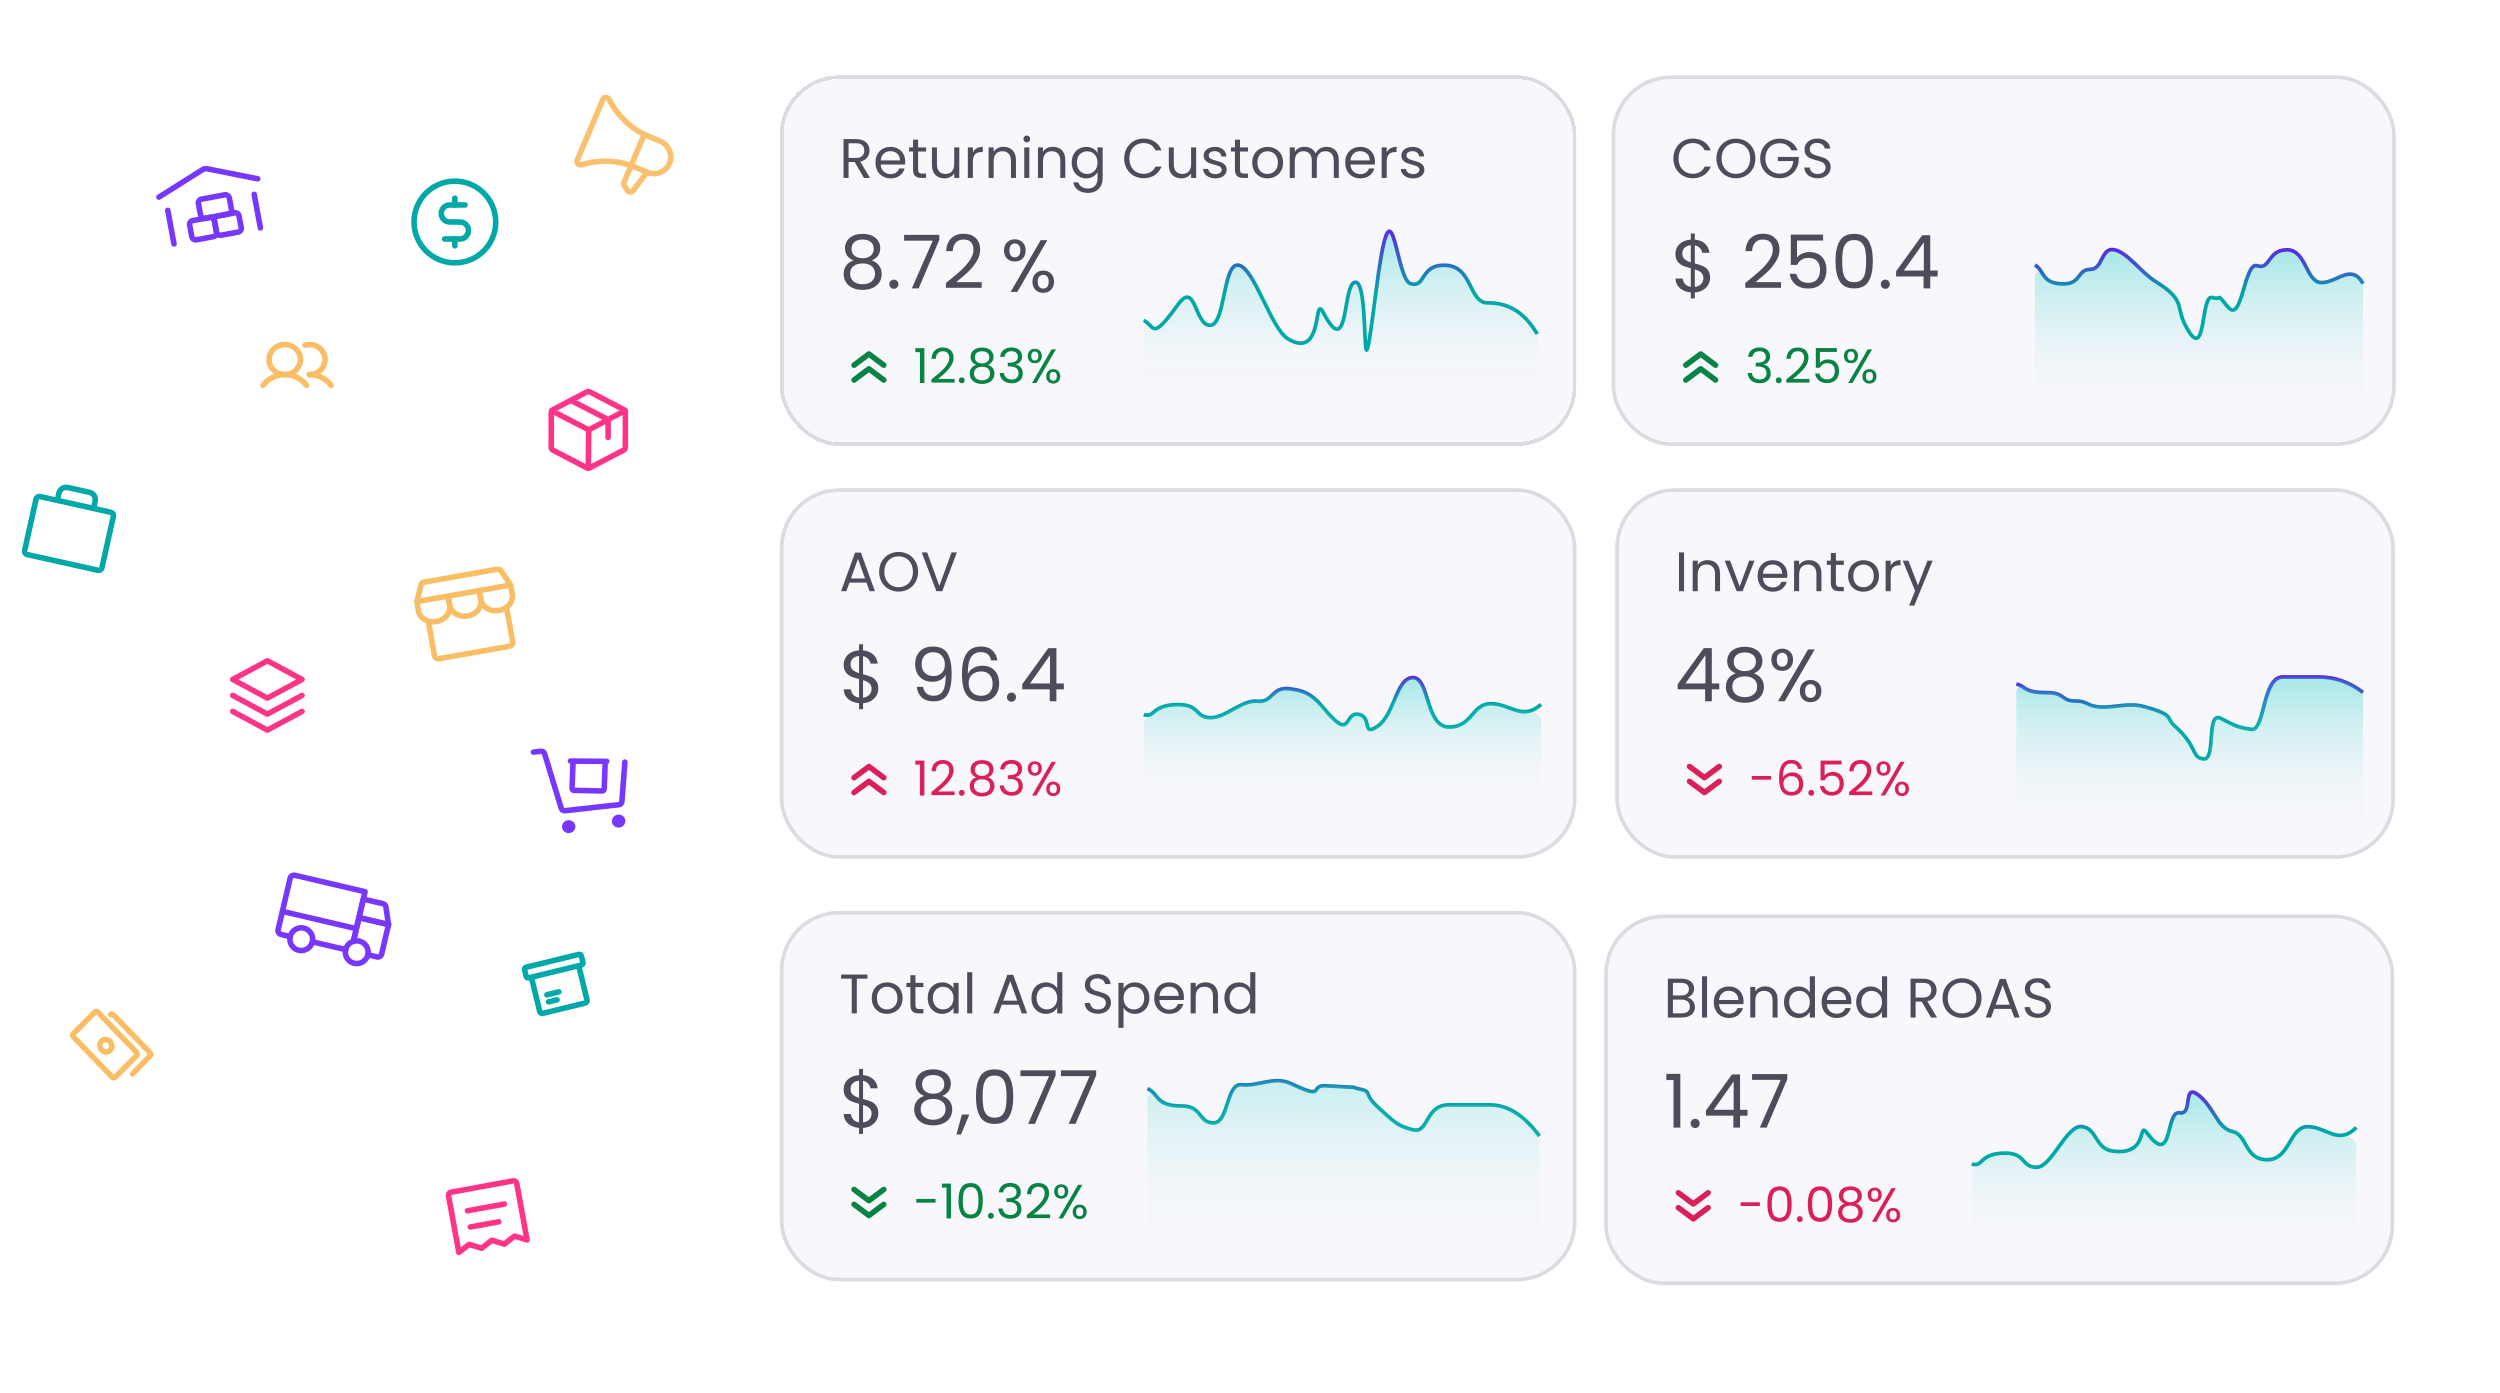 <svg width="630" height="351" viewBox="0 0 630 351" fill="none" xmlns="http://www.w3.org/2000/svg">
<path d="M27.945 129.098L10.082 125.128C9.633 125.028 9.189 125.311 9.089 125.759L6.202 138.751C6.102 139.199 6.385 139.643 6.833 139.743L24.696 143.713C25.145 143.813 25.589 143.53 25.689 143.082L28.576 130.09C28.676 129.642 28.393 129.198 27.945 129.098Z" stroke="#00A8A8" stroke-width="1.404" stroke-linecap="round" stroke-linejoin="round"/>
<path d="M23.58 128.127L23.986 126.3C24.094 125.816 24.005 125.308 23.738 124.89C23.472 124.471 23.05 124.175 22.566 124.068L17.085 122.849C16.6 122.742 16.093 122.831 15.674 123.097C15.255 123.364 14.96 123.786 14.852 124.27L14.446 126.097" stroke="#00A8A8" stroke-width="1.404" stroke-linecap="round" stroke-linejoin="round"/>
<path d="M162.348 33.877L157.234 45.998C157.179 46.127 157.158 46.267 157.173 46.407C157.187 46.547 157.236 46.682 157.315 46.8L158.112 47.982C158.189 48.097 158.293 48.192 158.415 48.26C158.537 48.327 158.673 48.365 158.811 48.37C158.95 48.375 159.088 48.348 159.212 48.289C159.337 48.231 159.445 48.144 159.527 48.035L163.043 43.403" stroke="#F9C16D" stroke-width="1.404" stroke-linecap="round" stroke-linejoin="round"/>
<path d="M163.043 43.403C164.105 43.851 165.297 43.868 166.357 43.449C167.418 43.031 168.26 42.212 168.698 41.173C169.137 40.133 169.136 38.959 168.695 37.907C168.255 36.856 167.411 36.013 166.35 35.566L162.348 33.877C162.348 33.877 156.9 31.579 153.474 25.061C153.398 24.916 153.282 24.795 153.139 24.711C152.996 24.628 152.833 24.586 152.668 24.591C152.504 24.595 152.344 24.646 152.209 24.737C152.074 24.829 151.969 24.956 151.906 25.105L145.472 40.356C145.409 40.505 145.391 40.67 145.42 40.83C145.449 40.991 145.523 41.14 145.635 41.261C145.746 41.383 145.89 41.471 146.05 41.514C146.209 41.559 146.377 41.557 146.534 41.51C153.593 39.416 159.041 41.715 159.041 41.715L163.043 43.403Z" stroke="#F9C16D" stroke-width="1.404" stroke-linecap="round" stroke-linejoin="round"/>
<path d="M148.361 108.33L148.242 117.978" stroke="#FF3489" stroke-width="1.404" stroke-linecap="round" stroke-linejoin="round"/>
<path d="M157.584 112.759L157.594 103.875C157.595 103.742 157.557 103.612 157.484 103.497C157.412 103.382 157.308 103.287 157.183 103.222L148.666 98.776C148.544 98.713 148.406 98.679 148.266 98.679C148.126 98.679 147.989 98.713 147.867 98.777L139.338 103.242C139.213 103.307 139.109 103.402 139.036 103.517C138.964 103.632 138.925 103.763 138.925 103.896L138.914 112.779C138.914 112.912 138.952 113.042 139.024 113.157C139.097 113.272 139.201 113.367 139.326 113.432L147.843 117.878C147.965 117.942 148.103 117.975 148.243 117.975C148.383 117.975 148.52 117.941 148.642 117.877L157.17 113.413C157.296 113.347 157.4 113.252 157.472 113.137C157.545 113.022 157.583 112.892 157.584 112.759V112.759Z" stroke="#FF3489" stroke-width="1.404" stroke-linecap="round" stroke-linejoin="round"/>
<path d="M157.483 103.499L148.362 108.329L139.037 103.518" stroke="#FF3489" stroke-width="1.404" stroke-linecap="round" stroke-linejoin="round"/>
<path d="M153.238 110.248L153.244 105.743L143.836 100.889" stroke="#FF3489" stroke-width="1.404" stroke-linecap="round" stroke-linejoin="round"/>
<path d="M71.76 94.394C73.945 94.394 75.716 92.699 75.716 90.609C75.716 88.519 73.945 86.824 71.76 86.824C69.576 86.824 67.805 88.519 67.805 90.609C67.805 92.699 69.576 94.394 71.76 94.394Z" stroke="#F9BD63" stroke-width="1.404" stroke-miterlimit="10"/>
<path d="M76.887 86.964C77.431 86.817 78.001 86.784 78.56 86.866C79.119 86.948 79.653 87.144 80.126 87.44C80.599 87.736 81 88.126 81.302 88.583C81.604 89.04 81.801 89.553 81.878 90.089C81.956 90.625 81.912 91.17 81.751 91.689C81.589 92.207 81.314 92.686 80.942 93.094C80.571 93.502 80.113 93.829 79.598 94.053C79.084 94.277 78.525 94.393 77.96 94.393" stroke="#F9BD63" stroke-width="1.404" stroke-linecap="round" stroke-linejoin="round"/>
<path d="M66.283 97.117C66.901 96.276 67.721 95.589 68.674 95.116C69.628 94.642 70.686 94.395 71.76 94.394C72.834 94.394 73.893 94.642 74.846 95.115C75.799 95.589 76.62 96.275 77.237 97.116" stroke="#F9BD63" stroke-width="1.404" stroke-linecap="round" stroke-linejoin="round"/>
<path d="M77.961 94.394C79.035 94.394 80.094 94.641 81.047 95.115C82.001 95.588 82.821 96.275 83.438 97.116" stroke="#F9BD63" stroke-width="1.404" stroke-linecap="round" stroke-linejoin="round"/>
<path d="M97.915 232.981L90.46 231.236L91.551 226.576L96.511 227.737C96.697 227.781 96.866 227.88 96.996 228.02C97.126 228.161 97.211 228.337 97.239 228.526L97.915 232.981Z" stroke="#7737FF" stroke-width="1.404" stroke-linecap="round" stroke-linejoin="round"/>
<path d="M71.168 229.668L89.806 234.031" stroke="#7737FF" stroke-width="1.404" stroke-linecap="round" stroke-linejoin="round"/>
<path d="M89.24 242.746C90.784 243.107 92.329 242.149 92.691 240.605C93.052 239.061 92.094 237.516 90.55 237.155C89.006 236.793 87.461 237.752 87.099 239.296C86.738 240.84 87.697 242.384 89.24 242.746Z" stroke="#7737FF" stroke-width="1.404" stroke-miterlimit="10"/>
<path d="M75.262 239.472C76.806 239.834 78.351 238.875 78.712 237.331C79.074 235.787 78.115 234.243 76.571 233.881C75.027 233.52 73.482 234.478 73.121 236.022C72.759 237.566 73.718 239.111 75.262 239.472Z" stroke="#7737FF" stroke-width="1.404" stroke-miterlimit="10"/>
<path d="M87.1 239.296L78.713 237.332" stroke="#7737FF" stroke-width="1.404" stroke-linecap="round" stroke-linejoin="round"/>
<path d="M73.12 236.023L70.791 235.478C70.544 235.42 70.329 235.266 70.196 235.051C70.062 234.835 70.019 234.575 70.077 234.328L73.131 221.281C73.189 221.034 73.343 220.82 73.559 220.686C73.774 220.553 74.034 220.51 74.281 220.568L91.987 224.713L89.063 237.202" stroke="#7737FF" stroke-width="1.404" stroke-linecap="round" stroke-linejoin="round"/>
<path d="M89.064 237.202L90.461 231.236L97.916 232.982L96.171 240.437C96.113 240.684 95.959 240.898 95.743 241.032C95.528 241.166 95.268 241.208 95.021 241.151L92.691 240.605" stroke="#7737FF" stroke-width="1.404" stroke-linecap="round" stroke-linejoin="round"/>
<path d="M58.641 179.281L67.374 183.984L76.108 179.281" stroke="#FF3489" stroke-width="1.404" stroke-linecap="round" stroke-linejoin="round"/>
<path d="M58.641 175.252L67.374 179.955L76.108 175.252" stroke="#FF3489" stroke-width="1.404" stroke-linecap="round" stroke-linejoin="round"/>
<path d="M58.641 171.22L67.374 175.923L76.108 171.22L67.374 166.518L58.641 171.22Z" stroke="#FF3489" stroke-width="1.404" stroke-linecap="round" stroke-linejoin="round"/>
<path d="M145.77 240.525L132.662 243.722C132.333 243.802 132.115 244.067 132.175 244.314L132.611 246.101C132.672 246.348 132.987 246.483 133.316 246.403L146.424 243.206C146.753 243.125 146.971 242.86 146.911 242.614L146.475 240.826C146.415 240.579 146.099 240.444 145.77 240.525Z" stroke="#00A8A8" stroke-width="1.404" stroke-linecap="round" stroke-linejoin="round"/>
<path d="M145.885 243.584L147.932 251.976C147.973 252.144 147.95 252.321 147.867 252.467C147.784 252.613 147.649 252.717 147.491 252.756L136.766 255.372C136.608 255.41 136.44 255.38 136.3 255.289C136.159 255.197 136.057 255.051 136.016 254.882L133.969 246.49" stroke="#00A8A8" stroke-width="1.404" stroke-linecap="round" stroke-linejoin="round"/>
<path d="M140.822 249.951L137.819 250.684" stroke="#00A8A8" stroke-width="1.404" stroke-linecap="round" stroke-linejoin="round"/>
<path d="M140.365 251.957L138.256 252.472" stroke="#00A8A8" stroke-width="1.404" stroke-linecap="round" stroke-linejoin="round"/>
<path d="M157.462 192.058L156.717 202.027C156.703 202.218 156.62 202.399 156.483 202.538C156.345 202.677 156.163 202.765 155.966 202.787L142.346 204.3C142.15 204.322 141.952 204.276 141.788 204.171C141.624 204.066 141.503 203.907 141.447 203.724L137.221 189.893C137.165 189.71 137.044 189.551 136.88 189.446C136.715 189.341 136.518 189.295 136.321 189.317L134.428 189.527" stroke="#7737FF" stroke-width="1.404" stroke-linecap="round" stroke-linejoin="round"/>
<path d="M143.491 209.94C144.418 209.837 145.088 209.025 144.988 208.126C144.888 207.227 144.056 206.582 143.129 206.685C142.203 206.788 141.532 207.6 141.632 208.499C141.732 209.397 142.564 210.043 143.491 209.94Z" fill="#7737FF"/>
<path d="M156.077 208.539C157.004 208.436 157.674 207.624 157.574 206.725C157.474 205.826 156.642 205.181 155.715 205.284C154.788 205.387 154.118 206.199 154.218 207.098C154.318 207.997 155.15 208.642 156.077 208.539Z" fill="#7737FF"/>
<path d="M152.483 192.853L152.264 198.682C152.257 198.854 152.209 199.018 152.128 199.138C152.047 199.258 151.942 199.324 151.834 199.322L144.541 199.169C144.433 199.167 144.333 199.097 144.261 198.974C144.19 198.851 144.153 198.685 144.16 198.513L144.379 192.684" stroke="#7737FF" stroke-width="1.404" stroke-linecap="round" stroke-linejoin="round"/>
<path d="M143.78 191.787L152.89 191.865" stroke="#7737FF" stroke-width="1.404" stroke-linecap="round"/>
<path d="M34.449 265.22L24.637 255.057C24.428 254.841 24.097 254.835 23.896 255.042L18.469 260.506C18.269 260.714 18.275 261.057 18.484 261.273L28.296 271.436C28.505 271.652 28.836 271.659 29.037 271.451L34.464 265.987C34.664 265.78 34.658 265.436 34.449 265.22Z" stroke="#F9BD63" stroke-width="1.404" stroke-linecap="round" stroke-linejoin="round"/>
<path d="M33.421 270.605L37.861 266.007C38.036 265.826 38.03 265.526 37.848 265.337L28.527 255.683C28.345 255.495 28.055 255.489 27.88 255.67" stroke="#F9BD63" stroke-width="1.404" stroke-linecap="round" stroke-linejoin="round"/>
<path d="M25.639 264.599C26.251 265.233 27.21 265.267 27.782 264.676C28.353 264.084 28.32 263.09 27.708 262.456C27.096 261.822 26.136 261.788 25.565 262.38C24.994 262.972 25.027 263.965 25.639 264.599Z" stroke="#F9BD63" stroke-width="1.404" stroke-linecap="round" stroke-linejoin="round"/>
<path d="M43.851 61.472L42.281 53.006M64.052 48.969L65.621 57.436" stroke="#7737FF" stroke-width="1.404" stroke-linecap="round"/>
<rect x="47.617" y="55.77" width="6.326" height="4.92" rx="0.936" transform="rotate(-10.504 47.617 55.77)" stroke="#7737FF" stroke-width="1.404"/>
<path d="M54.01 55.537C53.916 55.029 54.252 54.541 54.76 54.447L59.14 53.635C59.648 53.54 60.136 53.876 60.23 54.384L60.786 57.382C60.881 57.89 60.545 58.378 60.037 58.472L55.657 59.285C55.149 59.379 54.66 59.043 54.566 58.535L54.01 55.537Z" stroke="#7737FF" stroke-width="1.404"/>
<rect x="49.832" y="50.357" width="7.908" height="4.92" rx="0.936" transform="rotate(-10.504 49.832 50.357)" stroke="#7737FF" stroke-width="1.404"/>
<path d="M40.053 49.668L50.943 42.813C51.11 42.674 51.343 42.571 51.596 42.524C51.849 42.477 52.103 42.49 52.309 42.56L64.934 45.055" stroke="#7737FF" stroke-width="1.404" stroke-linecap="round" stroke-linejoin="round"/>
<path d="M108.033 157.076L109.471 165.212C109.516 165.465 109.662 165.688 109.879 165.834C110.095 165.98 110.363 166.036 110.625 165.989L128.362 162.855C128.623 162.809 128.856 162.664 129.009 162.453C129.163 162.242 129.224 161.981 129.179 161.729L127.741 153.593" stroke="#F9BD63" stroke-width="1.404" stroke-linecap="round" stroke-linejoin="round"/>
<path d="M106.964 146.686L125.185 143.466C125.4 143.428 125.616 143.439 125.803 143.497C125.989 143.554 126.135 143.656 126.219 143.786L128.684 147.426L105.035 151.606L106.103 147.341C106.137 147.19 106.239 147.045 106.395 146.927C106.55 146.809 106.75 146.724 106.964 146.686Z" stroke="#F9BD63" stroke-width="1.404" stroke-linecap="round" stroke-linejoin="round"/>
<path d="M113.03 150.847L113.329 152.538C113.487 153.436 113.224 154.369 112.597 155.134C111.97 155.9 111.03 156.433 109.985 156.618C108.939 156.803 107.874 156.623 107.023 156.12C106.171 155.616 105.604 154.829 105.445 153.932L105.146 152.24" stroke="#F9BD63" stroke-width="1.404" stroke-linecap="round" stroke-linejoin="round"/>
<path d="M120.912 149.454L121.211 151.146C121.37 152.043 121.107 152.977 120.48 153.742C119.853 154.507 118.913 155.041 117.868 155.225C116.822 155.41 115.757 155.231 114.905 154.727C114.054 154.223 113.487 153.436 113.328 152.539L113.029 150.848" stroke="#F9BD63" stroke-width="1.404" stroke-linecap="round" stroke-linejoin="round"/>
<path d="M128.795 148.062L129.094 149.753C129.253 150.65 128.99 151.584 128.363 152.349C127.735 153.114 126.796 153.648 125.75 153.833C124.705 154.017 123.64 153.838 122.788 153.334C121.937 152.831 121.37 152.044 121.211 151.146L120.912 149.455" stroke="#F9BD63" stroke-width="1.404" stroke-linecap="round" stroke-linejoin="round"/>
<path d="M114.627 49.938V51.653" stroke="#00A8A8" stroke-width="1.404" stroke-linecap="round" stroke-linejoin="round"/>
<path d="M114.627 60.23V61.946" stroke="#00A8A8" stroke-width="1.404" stroke-linecap="round" stroke-linejoin="round"/>
<path d="M114.627 66.235C120.312 66.235 124.92 61.626 124.92 55.942C124.92 50.257 120.312 45.648 114.627 45.648C108.942 45.648 104.334 50.257 104.334 55.942C104.334 61.626 108.942 66.235 114.627 66.235Z" stroke="#00A8A8" stroke-width="1.404" stroke-linecap="round" stroke-linejoin="round"/>
<path d="M112.055 60.23H115.915C116.484 60.23 117.029 60.004 117.431 59.602C117.833 59.2 118.059 58.654 118.059 58.086C118.059 57.517 117.833 56.971 117.431 56.569C117.029 56.167 116.484 55.941 115.915 55.941H113.342C112.773 55.941 112.228 55.715 111.825 55.313C111.423 54.911 111.197 54.365 111.197 53.797C111.197 53.228 111.423 52.683 111.825 52.28C112.228 51.878 112.773 51.652 113.342 51.652H117.202" stroke="#00A8A8" stroke-width="1.404" stroke-linecap="round" stroke-linejoin="round"/>
<path d="M117.785 305.117L127.093 303.418" stroke="#FF3489" stroke-width="1.404" stroke-linecap="round" stroke-linejoin="round"/>
<path d="M118.531 309.199L125.691 307.892" stroke="#FF3489" stroke-width="1.404" stroke-linecap="round" stroke-linejoin="round"/>
<path d="M115.632 315.61L113.024 301.326C112.988 301.127 113.028 300.922 113.137 300.756C113.245 300.591 113.413 300.478 113.603 300.444L129.354 297.568C129.544 297.533 129.74 297.579 129.9 297.695C130.06 297.812 130.171 297.989 130.207 298.189L132.815 312.472L129.677 311.492L127.087 313.518L123.949 312.537L121.36 314.564L118.221 313.583L115.632 315.61Z" stroke="#FF3489" stroke-width="1.404" stroke-linecap="round" stroke-linejoin="round"/>
<g filter="url(#filter0_dd_3612_34962)">
<rect x="400.966" y="227.185" width="198.155" height="92.452" rx="14.504" fill="#F8F7FB"/>
<rect x="400.966" y="227.185" width="198.155" height="92.452" rx="14.504" stroke="#DDDBE1" stroke-width="0.936"/>
<path d="M422.11 249.917C422.11 248.836 421.296 248.162 420.047 248.162H417.829V251.615H420.089C421.352 251.615 422.11 250.984 422.11 249.917ZM421.857 245.524C421.857 244.555 421.197 243.937 419.948 243.937H417.829V247.11H419.976C421.169 247.11 421.857 246.52 421.857 245.524ZM423.387 250.043C423.387 251.517 422.222 252.668 420.201 252.668H416.551V242.885H420.061C422.124 242.885 423.163 244.008 423.163 245.369C423.163 246.604 422.391 247.32 421.45 247.629C422.517 247.811 423.387 248.836 423.387 250.043ZM425.16 252.668V242.281H426.437V252.668H425.16ZM431.884 245.931C430.635 245.931 429.596 246.759 429.456 248.261H434.313C434.327 246.759 433.204 245.931 431.884 245.931ZM435.478 250.296C435.085 251.699 433.849 252.794 431.94 252.794C429.751 252.794 428.137 251.25 428.137 248.808C428.137 246.38 429.695 244.85 431.94 244.85C434.172 244.85 435.632 246.422 435.632 248.527C435.632 248.808 435.618 249.033 435.59 249.299H429.442C429.54 250.857 430.635 251.714 431.94 251.714C433.091 251.714 433.821 251.124 434.102 250.296H435.478ZM442.946 252.668V248.317C442.946 246.745 442.09 245.945 440.799 245.945C439.494 245.945 438.595 246.759 438.595 248.415V252.668H437.318V244.976H438.595V246.071C439.101 245.271 440.027 244.836 441.066 244.836C442.848 244.836 444.21 245.931 444.21 248.134V252.668H442.946ZM445.819 248.794C445.819 246.394 447.405 244.85 449.482 244.85C450.689 244.85 451.798 245.467 452.332 246.352V242.281H453.623V252.668H452.332V251.222C451.869 252.078 450.872 252.794 449.468 252.794C447.405 252.794 445.819 251.18 445.819 248.794ZM452.332 248.808C452.332 247.025 451.125 245.959 449.721 245.959C448.317 245.959 447.124 246.983 447.124 248.794C447.124 250.605 448.317 251.671 449.721 251.671C451.125 251.671 452.332 250.619 452.332 248.808ZM459.052 245.931C457.803 245.931 456.764 246.759 456.624 248.261H461.48C461.494 246.759 460.371 245.931 459.052 245.931ZM462.645 250.296C462.252 251.699 461.017 252.794 459.108 252.794C456.918 252.794 455.304 251.25 455.304 248.808C455.304 246.38 456.862 244.85 459.108 244.85C461.34 244.85 462.8 246.422 462.8 248.527C462.8 248.808 462.786 249.033 462.758 249.299H456.61C456.708 250.857 457.803 251.714 459.108 251.714C460.259 251.714 460.989 251.124 461.27 250.296H462.645ZM464.008 248.794C464.008 246.394 465.595 244.85 467.672 244.85C468.879 244.85 469.988 245.467 470.521 246.352V242.281H471.813V252.668H470.521V251.222C470.058 252.078 469.061 252.794 467.658 252.794C465.595 252.794 464.008 251.18 464.008 248.794ZM470.521 248.808C470.521 247.025 469.314 245.959 467.91 245.959C466.507 245.959 465.314 246.983 465.314 248.794C465.314 250.605 466.507 251.671 467.91 251.671C469.314 251.671 470.521 250.619 470.521 248.808ZM482.949 245.762C482.949 244.653 482.331 243.937 480.871 243.937H478.99V247.643H480.871C482.317 247.643 482.949 246.857 482.949 245.762ZM477.713 242.885H480.871C483.173 242.885 484.268 244.162 484.268 245.762C484.268 247.011 483.58 248.204 481.938 248.569L484.394 252.668H482.864L480.534 248.668H478.99V252.668H477.713V242.885ZM495.601 247.769C495.601 250.703 493.453 252.766 490.688 252.766C487.937 252.766 485.775 250.703 485.775 247.769C485.775 244.836 487.937 242.772 490.688 242.772C493.453 242.772 495.601 244.836 495.601 247.769ZM487.081 247.769C487.081 250.155 488.625 251.657 490.688 251.657C492.751 251.657 494.295 250.155 494.295 247.769C494.295 245.369 492.751 243.881 490.688 243.881C488.625 243.881 487.081 245.369 487.081 247.769ZM503.856 252.668L503.07 250.492H498.803L498.017 252.668H496.669L500.207 242.941H501.68L505.203 252.668H503.856ZM502.705 249.454L500.936 244.513L499.168 249.454H502.705ZM513.103 250.001C513.103 251.391 511.966 252.766 509.847 252.766C507.882 252.766 506.492 251.671 506.464 250.057H507.826C507.91 250.871 508.485 251.685 509.847 251.685C511.082 251.685 511.812 250.984 511.812 250.057C511.812 247.418 506.52 249.103 506.52 245.467C506.52 243.853 507.826 242.758 509.763 242.758C511.63 242.758 512.851 243.783 513.005 245.271H511.602C511.517 244.611 510.9 243.867 509.707 243.853C508.654 243.825 507.826 244.373 507.826 245.425C507.826 247.952 513.103 246.38 513.103 250.001Z" fill="#504B5A"/>
<path d="M416.182 268.433V266.879H419.7V280.41H417.979V268.433H416.182ZM423.449 280.522C423.125 280.522 422.85 280.41 422.626 280.186C422.401 279.961 422.289 279.687 422.289 279.362C422.289 279.038 422.401 278.763 422.626 278.539C422.85 278.314 423.125 278.202 423.449 278.202C423.761 278.202 424.023 278.314 424.235 278.539C424.46 278.763 424.572 279.038 424.572 279.362C424.572 279.687 424.46 279.961 424.235 280.186C424.023 280.41 423.761 280.522 423.449 280.522ZM426.143 277.397V276.106L432.712 267.01H434.752V275.919H436.624V277.397H434.752V280.41H433.068V277.397H426.143ZM433.143 268.788L428.108 275.919H433.143V268.788ZM446.653 268.208L441.45 280.41H439.729L445.006 268.376H437.782V266.917H446.653V268.208Z" fill="#504B5A"/>
<path d="M419.215 300.596L422.958 303.396L426.701 300.596" stroke="#DB2059" stroke-width="1.404" stroke-linecap="round" stroke-linejoin="round"/>
<path d="M419.215 296.846L422.958 299.646L426.701 296.846" stroke="#DB2059" stroke-width="1.404" stroke-linecap="round" stroke-linejoin="round"/>
<path d="M434.891 300.164V299.228H439.745V300.164H434.891ZM441.64 299.666C441.64 297.147 442.272 295.225 444.705 295.225C447.126 295.225 447.759 297.147 447.759 299.666C447.759 302.22 447.126 304.154 444.705 304.154C442.272 304.154 441.64 302.22 441.64 299.666ZM446.664 299.666C446.664 297.841 446.433 296.235 444.705 296.235C442.966 296.235 442.735 297.841 442.735 299.666C442.735 301.563 442.966 303.145 444.705 303.145C446.433 303.145 446.664 301.563 446.664 299.666ZM450.544 303.473C450.544 303.899 450.215 304.227 449.814 304.227C449.388 304.227 449.059 303.899 449.059 303.473C449.059 303.047 449.388 302.719 449.814 302.719C450.215 302.719 450.544 303.047 450.544 303.473ZM451.833 299.666C451.833 297.147 452.465 295.225 454.898 295.225C457.319 295.225 457.951 297.147 457.951 299.666C457.951 302.22 457.319 304.154 454.898 304.154C452.465 304.154 451.833 302.22 451.833 299.666ZM456.857 299.666C456.857 297.841 456.625 296.235 454.898 296.235C453.158 296.235 452.927 297.841 452.927 299.666C452.927 301.563 453.158 303.145 454.898 303.145C456.625 303.145 456.857 301.563 456.857 299.666ZM461.077 299.58C460.177 299.228 459.666 298.546 459.666 297.561C459.666 296.272 460.639 295.225 462.549 295.225C464.459 295.225 465.444 296.284 465.444 297.561C465.444 298.51 464.897 299.24 464.033 299.58C465.03 299.884 465.675 300.687 465.675 301.782C465.675 303.376 464.41 304.398 462.549 304.398C460.7 304.398 459.447 303.376 459.447 301.782C459.447 300.675 460.092 299.872 461.077 299.58ZM462.549 299.215C463.631 299.215 464.373 298.607 464.373 297.695C464.373 296.685 463.656 296.15 462.549 296.15C461.466 296.15 460.736 296.673 460.736 297.707C460.736 298.619 461.478 299.215 462.549 299.215ZM462.549 300.067C461.417 300.067 460.505 300.578 460.505 301.746C460.505 302.78 461.296 303.473 462.549 303.473C463.802 303.473 464.58 302.768 464.58 301.746C464.58 300.614 463.704 300.067 462.549 300.067ZM466.902 297.342C466.902 296.211 467.668 295.53 468.678 295.53C469.7 295.53 470.454 296.211 470.454 297.342C470.454 298.486 469.7 299.167 468.678 299.167C467.668 299.167 466.902 298.486 466.902 297.342ZM468.678 296.211C468.143 296.211 467.79 296.576 467.79 297.342C467.79 298.096 468.143 298.486 468.678 298.486C469.213 298.486 469.578 298.096 469.578 297.342C469.578 296.576 469.213 296.211 468.678 296.211ZM467.985 304.154L472.911 295.663H474.006L469.08 304.154H467.985ZM471.561 302.476C471.561 301.332 472.315 300.651 473.337 300.651C474.347 300.651 475.101 301.332 475.101 302.476C475.101 303.607 474.347 304.3 473.337 304.3C472.315 304.3 471.561 303.607 471.561 302.476ZM473.325 301.344C472.79 301.344 472.425 301.709 472.425 302.476C472.425 303.23 472.79 303.595 473.325 303.595C473.86 303.595 474.225 303.23 474.225 302.476C474.225 301.709 473.86 301.344 473.325 301.344Z" fill="#DB2059"/>
<path d="M501.619 286.845C497.702 286.845 496.452 288.118 495.515 288.977C494.566 289.847 493.137 290.917 493.137 292.204V308.74C493.137 309.774 493.975 310.611 495.008 310.611H588.168C589.202 310.611 590.04 309.774 590.04 308.74V284.96C590.04 283.285 587.733 282.363 586.058 282.379C583.416 282.405 581.002 280.183 577.816 280.183C573.131 280.183 573.371 288.511 567.592 288.511C561.814 288.511 562.703 282.235 558.813 281.382C554.924 280.53 554.368 275.406 550.256 272.209C546.145 269.012 549.034 277.332 545.478 276.692C541.922 276.053 543.945 290.622 537.365 281.843C534.81 278.432 538.035 287.55 528.698 286.342C524.184 285.758 524.768 280.586 520.878 280.16C516.989 279.734 513.3 290.414 509.472 290.414C505.645 290.414 506.821 286.845 501.619 286.845Z" fill="url(#paint0_linear_3612_34962)"/>
<path d="M493.137 289.573C496.026 290.576 494.913 286.845 501.619 286.845C506.821 286.845 505.645 290.414 509.472 290.414C513.3 290.414 516.989 279.734 520.878 280.16C524.768 280.586 524.184 285.758 528.698 286.342C538.035 287.55 534.81 278.432 537.365 281.843C543.945 290.622 541.922 276.053 545.478 276.692C549.034 277.332 546.145 269.012 550.256 272.209C554.368 275.406 554.924 280.53 558.813 281.382C562.703 282.235 561.814 288.511 567.592 288.511C573.371 288.511 573.131 280.183 577.816 280.183C582.5 280.183 585.518 284.988 590.04 280.385" stroke="url(#paint1_linear_3612_34962)" stroke-width="0.936"/>
</g>
<g filter="url(#filter1_dd_3612_34962)">
<rect x="403.775" y="119.759" width="195.536" height="92.452" rx="14.504" fill="#F8F7FB"/>
<rect x="403.775" y="119.759" width="195.536" height="92.452" rx="14.504" stroke="#DDDBE1" stroke-width="0.936"/>
<path d="M419.36 145.242V135.459H420.637V145.242H419.36ZM428.443 145.242V140.891C428.443 139.319 427.587 138.519 426.295 138.519C424.99 138.519 424.092 139.333 424.092 140.989V145.242H422.814V137.55H424.092V138.645C424.597 137.845 425.523 137.41 426.562 137.41C428.345 137.41 429.706 138.505 429.706 140.708V145.242H428.443ZM430.88 137.55H432.256L434.656 144.063L437.042 137.55H438.404L435.386 145.242H433.898L430.88 137.55ZM442.931 138.505C441.682 138.505 440.643 139.333 440.503 140.835H445.359C445.373 139.333 444.25 138.505 442.931 138.505ZM446.524 142.87C446.131 144.274 444.896 145.369 442.987 145.369C440.797 145.369 439.183 143.825 439.183 141.382C439.183 138.954 440.741 137.424 442.987 137.424C445.219 137.424 446.679 138.996 446.679 141.102C446.679 141.382 446.665 141.607 446.636 141.874H440.489C440.587 143.432 441.682 144.288 442.987 144.288C444.138 144.288 444.868 143.698 445.149 142.87H446.524ZM453.993 145.242V140.891C453.993 139.319 453.137 138.519 451.846 138.519C450.54 138.519 449.642 139.333 449.642 140.989V145.242H448.365V137.55H449.642V138.645C450.147 137.845 451.074 137.41 452.112 137.41C453.895 137.41 455.256 138.505 455.256 140.708V145.242H453.993ZM457.624 143.137V138.603H456.627V137.55H457.624V135.613H458.901V137.55H460.908V138.603H458.901V143.137C458.901 143.895 459.182 144.161 459.968 144.161H460.908V145.242H459.757C458.396 145.242 457.624 144.681 457.624 143.137ZM469.754 141.382C469.754 143.825 468 145.369 465.81 145.369C463.635 145.369 461.978 143.825 461.978 141.382C461.978 138.954 463.691 137.424 465.866 137.424C468.056 137.424 469.754 138.954 469.754 141.382ZM463.284 141.382C463.284 143.333 464.477 144.246 465.81 144.246C467.144 144.246 468.449 143.333 468.449 141.382C468.449 139.445 467.172 138.533 465.852 138.533C464.505 138.533 463.284 139.445 463.284 141.382ZM472.711 141.059V145.242H471.434V137.55H472.711V138.8C473.146 137.943 473.974 137.41 475.196 137.41V138.729H474.859C473.638 138.729 472.711 139.277 472.711 141.059ZM479.59 143.782L481.976 137.55H483.295L478.663 148.864H477.344L478.86 145.158L475.758 137.55H477.175L479.59 143.782Z" fill="#504B5A"/>
<path d="M419.028 169.971V168.68L425.597 159.584H427.637V168.493H429.508V169.971H427.637V172.984H425.952V169.971H419.028ZM426.027 161.362L420.993 168.493H426.027V161.362ZM433.68 165.948C432.981 165.673 432.445 165.274 432.07 164.75C431.696 164.226 431.509 163.589 431.509 162.841C431.509 162.167 431.677 161.562 432.014 161.026C432.351 160.477 432.85 160.046 433.511 159.734C434.185 159.41 434.996 159.248 435.944 159.248C436.893 159.248 437.697 159.41 438.359 159.734C439.032 160.046 439.538 160.477 439.875 161.026C440.224 161.562 440.399 162.167 440.399 162.841C440.399 163.565 440.205 164.201 439.818 164.75C439.432 165.286 438.901 165.686 438.228 165.948C439.001 166.185 439.613 166.603 440.062 167.201C440.523 167.788 440.754 168.499 440.754 169.335C440.754 170.146 440.555 170.857 440.155 171.468C439.756 172.067 439.188 172.535 438.452 172.872C437.729 173.196 436.893 173.359 435.944 173.359C434.996 173.359 434.16 173.196 433.437 172.872C432.725 172.535 432.17 172.067 431.771 171.468C431.372 170.857 431.172 170.146 431.172 169.335C431.172 168.499 431.397 167.782 431.846 167.183C432.295 166.584 432.906 166.172 433.68 165.948ZM438.752 163.047C438.752 162.286 438.502 161.699 438.003 161.288C437.504 160.876 436.818 160.67 435.944 160.67C435.084 160.67 434.404 160.876 433.905 161.288C433.405 161.699 433.156 162.292 433.156 163.065C433.156 163.764 433.412 164.326 433.923 164.75C434.447 165.174 435.121 165.386 435.944 165.386C436.78 165.386 437.454 165.174 437.966 164.75C438.49 164.313 438.752 163.745 438.752 163.047ZM435.944 166.696C435.021 166.696 434.266 166.915 433.68 167.351C433.094 167.775 432.8 168.418 432.8 169.279C432.8 170.077 433.081 170.72 433.642 171.206C434.216 171.693 434.984 171.936 435.944 171.936C436.905 171.936 437.666 171.693 438.228 171.206C438.789 170.72 439.07 170.077 439.07 169.279C439.07 168.443 438.783 167.807 438.209 167.37C437.635 166.921 436.88 166.696 435.944 166.696ZM442.642 162.504C442.642 161.656 442.898 160.982 443.409 160.483C443.921 159.971 444.576 159.715 445.374 159.715C446.173 159.715 446.828 159.971 447.339 160.483C447.851 160.982 448.107 161.656 448.107 162.504C448.107 163.365 447.851 164.051 447.339 164.563C446.828 165.062 446.173 165.311 445.374 165.311C444.576 165.311 443.921 165.062 443.409 164.563C442.898 164.051 442.642 163.365 442.642 162.504ZM453.571 159.921L445.992 172.984H444.307L451.887 159.921H453.571ZM445.374 160.764C444.95 160.764 444.613 160.913 444.364 161.213C444.126 161.5 444.008 161.93 444.008 162.504C444.008 163.078 444.126 163.515 444.364 163.814C444.613 164.113 444.95 164.263 445.374 164.263C445.798 164.263 446.135 164.113 446.385 163.814C446.634 163.502 446.759 163.065 446.759 162.504C446.759 161.93 446.634 161.5 446.385 161.213C446.135 160.913 445.798 160.764 445.374 160.764ZM449.81 170.402C449.81 169.541 450.065 168.861 450.577 168.362C451.088 167.85 451.743 167.594 452.542 167.594C453.34 167.594 453.989 167.85 454.488 168.362C455 168.861 455.256 169.541 455.256 170.402C455.256 171.25 455 171.93 454.488 172.442C453.989 172.953 453.34 173.209 452.542 173.209C451.743 173.209 451.088 172.959 450.577 172.46C450.065 171.949 449.81 171.263 449.81 170.402ZM452.523 168.661C452.099 168.661 451.762 168.811 451.513 169.11C451.263 169.397 451.138 169.828 451.138 170.402C451.138 170.963 451.263 171.394 451.513 171.693C451.762 171.98 452.099 172.123 452.523 172.123C452.947 172.123 453.284 171.98 453.534 171.693C453.783 171.394 453.908 170.963 453.908 170.402C453.908 169.828 453.783 169.397 453.534 169.11C453.284 168.811 452.947 168.661 452.523 168.661Z" fill="#504B5A"/>
<path d="M422.023 193.17L425.766 195.97L429.509 193.17" stroke="#DB2059" stroke-width="1.404" stroke-linecap="round" stroke-linejoin="round"/>
<path d="M422.023 189.42L425.766 192.22L429.509 189.42" stroke="#DB2059" stroke-width="1.404" stroke-linecap="round" stroke-linejoin="round"/>
<path d="M437.7 192.738V191.802H442.553V192.738H437.7ZM450.373 190.026H449.351C449.181 189.174 448.682 188.675 447.684 188.675C446.285 188.675 445.531 189.636 445.543 192.252C445.92 191.388 446.881 190.902 447.928 190.902C449.57 190.902 450.677 191.984 450.677 193.833C450.677 195.439 449.728 196.753 447.806 196.753C445.203 196.753 444.582 194.879 444.582 192.215C444.582 189.454 445.47 187.751 447.696 187.751C449.375 187.751 450.227 188.797 450.373 190.026ZM447.696 191.838C446.687 191.838 445.677 192.434 445.677 193.748C445.677 194.916 446.358 195.828 447.745 195.828C448.889 195.828 449.606 195.062 449.606 193.87C449.606 192.629 448.962 191.838 447.696 191.838ZM453.435 196.047C453.435 196.473 453.107 196.802 452.705 196.802C452.28 196.802 451.951 196.473 451.951 196.047C451.951 195.622 452.28 195.293 452.705 195.293C453.107 195.293 453.435 195.622 453.435 196.047ZM455.041 187.921H460.332V188.894H456.062V191.668C456.427 191.169 457.206 190.78 458.07 190.78C460.211 190.78 460.892 192.325 460.892 193.687C460.892 195.39 459.943 196.753 457.887 196.753C456.135 196.753 455.077 195.768 454.858 194.344H455.941C456.148 195.269 456.865 195.816 457.899 195.816C459.237 195.816 459.833 194.916 459.833 193.712C459.833 192.459 459.189 191.729 457.911 191.729C457.023 191.729 456.379 192.191 456.087 192.884H455.041V187.921ZM462.229 196.631V195.84C464.54 193.979 466.73 192.228 466.73 190.427C466.73 189.454 466.304 188.724 465.112 188.724C463.969 188.724 463.385 189.515 463.336 190.622H462.266C462.339 188.748 463.519 187.775 465.1 187.775C466.754 187.775 467.825 188.748 467.825 190.379C467.825 192.568 465.465 194.429 463.896 195.707H468.08V196.631H462.229ZM469.117 189.916C469.117 188.785 469.883 188.104 470.893 188.104C471.915 188.104 472.669 188.785 472.669 189.916C472.669 191.06 471.915 191.741 470.893 191.741C469.883 191.741 469.117 191.06 469.117 189.916ZM470.893 188.785C470.357 188.785 470.005 189.15 470.005 189.916C470.005 190.67 470.357 191.06 470.893 191.06C471.428 191.06 471.793 190.67 471.793 189.916C471.793 189.15 471.428 188.785 470.893 188.785ZM470.199 196.729L475.126 188.238H476.221L471.294 196.729H470.199ZM473.776 195.05C473.776 193.906 474.53 193.225 475.552 193.225C476.561 193.225 477.316 193.906 477.316 195.05C477.316 196.181 476.561 196.874 475.552 196.874C474.53 196.874 473.776 196.181 473.776 195.05ZM475.54 193.918C475.004 193.918 474.639 194.283 474.639 195.05C474.639 195.804 475.004 196.169 475.54 196.169C476.075 196.169 476.44 195.804 476.44 195.05C476.44 194.283 476.075 193.918 475.54 193.918Z" fill="#DB2059"/>
<path d="M504.367 168.621C506.972 169.213 505.969 170.794 512.015 170.794C516.705 170.794 515.645 172.903 519.096 172.903C522.547 172.903 521.902 174.163 525.409 174.415C528.915 174.667 532.637 173.263 536.43 174.282C544.471 176.442 541.941 177.179 544.246 179.194C550.178 184.382 548.354 187.13 551.56 187.507C554.766 187.885 552.161 175.398 555.868 177.287C559.576 179.176 560.077 179.554 563.584 180.058C567.09 180.562 566.289 166.857 571.499 166.857C576.709 166.857 576.493 166.857 580.717 166.857C584.941 166.857 588.633 168.369 591.739 170.762" stroke="url(#paint2_linear_3612_34962)" stroke-width="0.936"/>
<path d="M512.015 170.585C508.518 170.585 507.379 170.05 506.537 169.446C505.516 168.715 504.367 169.463 504.367 170.719V204.287C504.367 205.321 505.205 206.159 506.239 206.159H589.867C590.901 206.159 591.739 205.321 591.739 204.287V171.808C591.739 171.32 591.552 170.847 591.193 170.515C588.203 167.749 584.696 166.857 580.717 166.857H571.499C565.239 166.857 567.09 180.564 563.584 179.893C560.077 179.223 559.576 179.727 555.868 177.213C552.161 174.698 554.766 188.296 551.56 187.793C548.354 187.29 550.178 186.153 544.246 179.248C541.941 176.565 544.471 177.096 536.43 174.221C532.637 172.865 528.915 174.732 525.409 174.397C521.902 174.062 522.547 173.393 519.096 173.393C515.645 173.393 516.705 170.585 512.015 170.585Z" fill="url(#paint3_linear_3612_34962)"/>
</g>
<g filter="url(#filter2_dd_3612_34962)">
<rect x="192.764" y="15.238" width="200.771" height="93.388" rx="14.972" fill="#F8F7FB" shape-rendering="crispEdges"/>
<rect x="193.232" y="15.706" width="199.835" height="92.452" rx="14.504" stroke="#DDDBE1" stroke-width="0.936" shape-rendering="crispEdges"/>
<path d="M214.053 34.182C214.053 33.073 213.435 32.357 211.975 32.357H210.094V36.063H211.975C213.421 36.063 214.053 35.277 214.053 34.182ZM208.817 31.305H211.975C214.277 31.305 215.372 32.582 215.372 34.182C215.372 35.431 214.684 36.624 213.042 36.989L215.498 41.088H213.968L211.638 37.088H210.094V41.088H208.817V31.305ZM220.627 34.35C219.378 34.35 218.339 35.179 218.199 36.681H223.055C223.069 35.179 221.947 34.35 220.627 34.35ZM224.22 38.716C223.827 40.119 222.592 41.214 220.683 41.214C218.494 41.214 216.879 39.67 216.879 37.228C216.879 34.8 218.438 33.27 220.683 33.27C222.915 33.27 224.375 34.842 224.375 36.947C224.375 37.228 224.361 37.453 224.333 37.719H218.185C218.283 39.277 219.378 40.133 220.683 40.133C221.834 40.133 222.564 39.544 222.845 38.716H224.22ZM226.342 38.983V34.449H225.345V33.396H226.342V31.459H227.619V33.396H229.626V34.449H227.619V38.983C227.619 39.74 227.9 40.007 228.686 40.007H229.626V41.088H228.475C227.114 41.088 226.342 40.526 226.342 38.983ZM237.995 33.396V41.088H236.718V39.951C236.227 40.751 235.286 41.2 234.262 41.2C232.493 41.2 231.103 40.105 231.103 37.902V33.396H232.367V37.733C232.367 39.291 233.223 40.091 234.514 40.091C235.834 40.091 236.718 39.277 236.718 37.621V33.396H237.995ZM241.429 36.905V41.088H240.152V33.396H241.429V34.645C241.864 33.789 242.692 33.256 243.914 33.256V34.575H243.577C242.356 34.575 241.429 35.123 241.429 36.905ZM251.016 41.088V36.737C251.016 35.165 250.16 34.365 248.869 34.365C247.564 34.365 246.665 35.179 246.665 36.835V41.088H245.388V33.396H246.665V34.491C247.171 33.691 248.097 33.256 249.136 33.256C250.918 33.256 252.28 34.35 252.28 36.554V41.088H251.016ZM254.366 41.088V33.396H255.644V41.088H254.366ZM255.026 32.147C254.535 32.147 254.156 31.768 254.156 31.277C254.156 30.785 254.535 30.406 255.026 30.406C255.489 30.406 255.868 30.785 255.868 31.277C255.868 31.768 255.489 32.147 255.026 32.147ZM263.449 41.088V36.737C263.449 35.165 262.593 34.365 261.301 34.365C259.996 34.365 259.098 35.179 259.098 36.835V41.088H257.82V33.396H259.098V34.491C259.603 33.691 260.529 33.256 261.568 33.256C263.351 33.256 264.712 34.35 264.712 36.554V41.088H263.449ZM266.321 37.214C266.321 34.814 267.908 33.27 269.971 33.27C271.374 33.27 272.385 33.971 272.834 34.8V33.396H274.126V41.256C274.126 43.376 272.708 44.878 270.448 44.878C268.427 44.878 266.981 43.853 266.728 42.211H267.992C268.272 43.137 269.185 43.769 270.448 43.769C271.81 43.769 272.834 42.899 272.834 41.256V39.642C272.371 40.47 271.374 41.214 269.971 41.214C267.908 41.214 266.321 39.6 266.321 37.214ZM272.834 37.228C272.834 35.445 271.627 34.379 270.223 34.379C268.82 34.379 267.627 35.403 267.627 37.214C267.627 39.025 268.82 40.091 270.223 40.091C271.627 40.091 272.834 39.039 272.834 37.228ZM279.549 36.189C279.549 33.256 281.696 31.178 284.433 31.178C286.553 31.178 288.237 32.245 288.967 34.14H287.437C286.904 32.961 285.865 32.301 284.433 32.301C282.384 32.301 280.854 33.789 280.854 36.189C280.854 38.575 282.384 40.063 284.433 40.063C285.865 40.063 286.904 39.404 287.437 38.239H288.967C288.237 40.119 286.553 41.172 284.433 41.172C281.696 41.172 279.549 39.123 279.549 36.189ZM297.69 33.396V41.088H296.413V39.951C295.922 40.751 294.981 41.2 293.957 41.2C292.188 41.2 290.798 40.105 290.798 37.902V33.396H292.062V37.733C292.062 39.291 292.918 40.091 294.209 40.091C295.529 40.091 296.413 39.277 296.413 37.621V33.396H297.69ZM305.377 38.996C305.377 40.26 304.268 41.214 302.57 41.214C300.773 41.214 299.51 40.232 299.426 38.828H300.745C300.815 39.572 301.475 40.133 302.556 40.133C303.566 40.133 304.128 39.628 304.128 38.996C304.128 37.284 299.58 38.281 299.58 35.417C299.58 34.238 300.689 33.27 302.401 33.27C304.1 33.27 305.223 34.182 305.307 35.684H304.03C303.973 34.912 303.384 34.35 302.359 34.35C301.419 34.35 300.857 34.8 300.857 35.417C300.857 37.242 305.321 36.245 305.377 38.996ZM307.461 38.983V34.449H306.464V33.396H307.461V31.459H308.738V33.396H310.745V34.449H308.738V38.983C308.738 39.74 309.019 40.007 309.805 40.007H310.745V41.088H309.594C308.233 41.088 307.461 40.526 307.461 38.983ZM319.592 37.228C319.592 39.67 317.837 41.214 315.648 41.214C313.472 41.214 311.816 39.67 311.816 37.228C311.816 34.8 313.528 33.27 315.704 33.27C317.893 33.27 319.592 34.8 319.592 37.228ZM313.121 37.228C313.121 39.179 314.314 40.091 315.648 40.091C316.981 40.091 318.286 39.179 318.286 37.228C318.286 35.291 317.009 34.379 315.69 34.379C314.342 34.379 313.121 35.291 313.121 37.228ZM332.374 41.088V36.737C332.374 35.165 331.532 34.365 330.268 34.365C328.977 34.365 328.093 35.193 328.093 36.849V41.088H326.829V36.737C326.829 35.165 325.987 34.365 324.724 34.365C323.433 34.365 322.548 35.193 322.548 36.849V41.088H321.271V33.396H322.548V34.505C323.054 33.691 323.966 33.256 324.977 33.256C326.24 33.256 327.293 33.817 327.798 34.968C328.247 33.859 329.342 33.256 330.521 33.256C332.276 33.256 333.637 34.35 333.637 36.554V41.088H332.374ZM339.003 34.35C337.753 34.35 336.715 35.179 336.574 36.681H341.431C341.445 35.179 340.322 34.35 339.003 34.35ZM342.596 38.716C342.203 40.119 340.968 41.214 339.059 41.214C336.869 41.214 335.255 39.67 335.255 37.228C335.255 34.8 336.813 33.27 339.059 33.27C341.291 33.27 342.75 34.842 342.75 36.947C342.75 37.228 342.736 37.453 342.708 37.719H336.56C336.659 39.277 337.753 40.133 339.059 40.133C340.21 40.133 340.94 39.544 341.22 38.716H342.596ZM345.714 36.905V41.088H344.436V33.396H345.714V34.645C346.149 33.789 346.977 33.256 348.198 33.256V34.575H347.861C346.64 34.575 345.714 35.123 345.714 36.905ZM355.203 38.996C355.203 40.26 354.094 41.214 352.396 41.214C350.599 41.214 349.336 40.232 349.251 38.828H350.571C350.641 39.572 351.301 40.133 352.382 40.133C353.392 40.133 353.954 39.628 353.954 38.996C353.954 37.284 349.406 38.281 349.406 35.417C349.406 34.238 350.515 33.27 352.227 33.27C353.925 33.27 355.048 34.182 355.133 35.684H353.855C353.799 34.912 353.21 34.35 352.185 34.35C351.245 34.35 350.683 34.8 350.683 35.417C350.683 37.242 355.147 36.245 355.203 38.996Z" fill="#504B5A"/>
<path d="M211.367 61.895C210.668 61.62 210.132 61.221 209.758 60.697C209.383 60.173 209.196 59.537 209.196 58.788C209.196 58.114 209.365 57.509 209.701 56.973C210.038 56.424 210.537 55.993 211.199 55.681C211.872 55.357 212.683 55.195 213.632 55.195C214.58 55.195 215.384 55.357 216.046 55.681C216.719 55.993 217.225 56.424 217.562 56.973C217.911 57.509 218.086 58.114 218.086 58.788C218.086 59.512 217.892 60.148 217.506 60.697C217.119 61.234 216.588 61.633 215.915 61.895C216.688 62.132 217.3 62.55 217.749 63.149C218.21 63.735 218.441 64.446 218.441 65.282C218.441 66.093 218.242 66.804 217.842 67.416C217.443 68.015 216.875 68.483 216.139 68.819C215.416 69.144 214.58 69.306 213.632 69.306C212.683 69.306 211.847 69.144 211.124 68.819C210.413 68.483 209.857 68.015 209.458 67.416C209.059 66.804 208.859 66.093 208.859 65.282C208.859 64.446 209.084 63.729 209.533 63.13C209.982 62.531 210.593 62.119 211.367 61.895ZM216.439 58.994C216.439 58.233 216.189 57.647 215.69 57.235C215.191 56.823 214.505 56.617 213.632 56.617C212.771 56.617 212.091 56.823 211.592 57.235C211.093 57.647 210.843 58.239 210.843 59.013C210.843 59.711 211.099 60.273 211.61 60.697C212.134 61.121 212.808 61.333 213.632 61.333C214.467 61.333 215.141 61.121 215.653 60.697C216.177 60.26 216.439 59.693 216.439 58.994ZM213.632 62.643C212.708 62.643 211.953 62.862 211.367 63.298C210.781 63.723 210.487 64.365 210.487 65.226C210.487 66.025 210.768 66.667 211.33 67.154C211.904 67.64 212.671 67.884 213.632 67.884C214.592 67.884 215.353 67.64 215.915 67.154C216.476 66.667 216.757 66.025 216.757 65.226C216.757 64.39 216.47 63.754 215.896 63.317C215.322 62.868 214.567 62.643 213.632 62.643ZM221.527 69.044C221.202 69.044 220.928 68.932 220.703 68.707C220.479 68.483 220.366 68.208 220.366 67.884C220.366 67.559 220.479 67.285 220.703 67.06C220.928 66.836 221.202 66.723 221.527 66.723C221.839 66.723 222.101 66.836 222.313 67.06C222.537 67.285 222.649 67.559 222.649 67.884C222.649 68.208 222.537 68.483 222.313 68.707C222.101 68.932 221.839 69.044 221.527 69.044ZM232.961 56.73L227.758 68.932H226.036L231.314 56.898H224.09V55.438H232.961V56.73ZM234.643 67.566C236.228 66.293 237.469 65.251 238.367 64.44C239.266 63.617 240.021 62.762 240.632 61.876C241.256 60.978 241.568 60.098 241.568 59.237C241.568 58.426 241.368 57.79 240.969 57.328C240.582 56.854 239.952 56.617 239.079 56.617C238.23 56.617 237.569 56.886 237.095 57.422C236.633 57.946 236.384 58.651 236.346 59.537H234.699C234.749 58.139 235.173 57.06 235.972 56.299C236.77 55.538 237.8 55.157 239.06 55.157C240.345 55.157 241.362 55.513 242.11 56.224C242.871 56.935 243.252 57.915 243.252 59.162C243.252 60.198 242.94 61.209 242.316 62.194C241.705 63.167 241.006 64.028 240.22 64.777C239.434 65.513 238.43 66.374 237.207 67.36H243.645V68.782H234.643V67.566Z" fill="#504B5A"/>
<path d="M249.265 59.352C249.265 58.503 249.52 57.83 250.032 57.331C250.543 56.819 251.198 56.563 251.997 56.563C252.795 56.563 253.45 56.819 253.962 57.331C254.474 57.83 254.729 58.503 254.729 59.352C254.729 60.213 254.474 60.899 253.962 61.41C253.45 61.909 252.795 62.159 251.997 62.159C251.198 62.159 250.543 61.909 250.032 61.41C249.52 60.899 249.265 60.213 249.265 59.352ZM260.194 56.769L252.615 69.832H250.93L258.51 56.769H260.194ZM251.997 57.611C251.573 57.611 251.236 57.761 250.986 58.06C250.749 58.347 250.631 58.778 250.631 59.352C250.631 59.926 250.749 60.362 250.986 60.662C251.236 60.961 251.573 61.111 251.997 61.111C252.421 61.111 252.758 60.961 253.008 60.662C253.257 60.35 253.382 59.913 253.382 59.352C253.382 58.778 253.257 58.347 253.008 58.06C252.758 57.761 252.421 57.611 251.997 57.611ZM256.432 67.249C256.432 66.388 256.688 65.709 257.2 65.209C257.711 64.698 258.366 64.442 259.165 64.442C259.963 64.442 260.612 64.698 261.111 65.209C261.623 65.709 261.878 66.388 261.878 67.249C261.878 68.098 261.623 68.778 261.111 69.289C260.612 69.801 259.963 70.057 259.165 70.057C258.366 70.057 257.711 69.807 257.2 69.308C256.688 68.796 256.432 68.11 256.432 67.249ZM259.146 65.509C258.722 65.509 258.385 65.659 258.135 65.958C257.886 66.245 257.761 66.675 257.761 67.249C257.761 67.811 257.886 68.241 258.135 68.541C258.385 68.828 258.722 68.971 259.146 68.971C259.57 68.971 259.907 68.828 260.157 68.541C260.406 68.241 260.531 67.811 260.531 67.249C260.531 66.675 260.406 66.245 260.157 65.958C259.907 65.659 259.57 65.509 259.146 65.509Z" fill="#504B5A"/>
<path d="M218.965 88.275L215.222 85.468L211.479 88.275" stroke="#078344" stroke-width="1.404" stroke-linecap="round" stroke-linejoin="round"/>
<path d="M218.965 92.018L215.222 89.21L211.479 92.018" stroke="#078344" stroke-width="1.404" stroke-linecap="round" stroke-linejoin="round"/>
<path d="M228.081 92.775V84.99H226.913V83.98H229.2V92.775H228.081ZM230.968 92.678V91.887C233.279 90.026 235.469 88.275 235.469 86.474C235.469 85.501 235.043 84.771 233.851 84.771C232.708 84.771 232.124 85.562 232.075 86.669H231.005C231.078 84.795 232.258 83.822 233.839 83.822C235.493 83.822 236.564 84.795 236.564 86.425C236.564 88.615 234.204 90.476 232.635 91.754H236.819V92.678H230.968ZM239.364 92.094C239.364 92.52 239.036 92.848 238.634 92.848C238.208 92.848 237.88 92.52 237.88 92.094C237.88 91.668 238.208 91.34 238.634 91.34C239.036 91.34 239.364 91.668 239.364 92.094ZM242.259 88.201C241.359 87.849 240.848 87.168 240.848 86.182C240.848 84.893 241.821 83.847 243.731 83.847C245.641 83.847 246.626 84.905 246.626 86.182C246.626 87.131 246.079 87.861 245.215 88.201C246.212 88.506 246.857 89.308 246.857 90.403C246.857 91.997 245.592 93.019 243.731 93.019C241.882 93.019 240.629 91.997 240.629 90.403C240.629 89.296 241.273 88.493 242.259 88.201ZM243.731 87.837C244.813 87.837 245.555 87.228 245.555 86.316C245.555 85.306 244.838 84.771 243.731 84.771C242.648 84.771 241.918 85.294 241.918 86.328C241.918 87.24 242.66 87.837 243.731 87.837ZM243.731 88.688C242.599 88.688 241.687 89.199 241.687 90.367C241.687 91.401 242.478 92.094 243.731 92.094C244.984 92.094 245.762 91.389 245.762 90.367C245.762 89.236 244.886 88.688 243.731 88.688ZM248.303 86.194C248.412 84.686 249.556 83.81 251.186 83.81C252.901 83.81 253.838 84.808 253.838 86.073C253.838 87.082 253.205 87.873 252.281 88.08V88.141C253.303 88.384 253.996 89.138 253.996 90.403C253.996 91.766 253.047 92.836 251.21 92.836C249.544 92.836 248.303 91.948 248.169 90.245H249.24C249.349 91.182 250.03 91.9 251.198 91.9C252.378 91.9 252.938 91.206 252.938 90.306C252.938 89.065 252.074 88.591 250.493 88.591H250.213V87.666H250.505C251.977 87.654 252.767 87.204 252.767 86.182C252.767 85.343 252.208 84.759 251.15 84.759C250.116 84.759 249.495 85.343 249.386 86.194H248.303ZM255.247 85.963C255.247 84.832 256.014 84.151 257.023 84.151C258.045 84.151 258.799 84.832 258.799 85.963C258.799 87.107 258.045 87.788 257.023 87.788C256.014 87.788 255.247 87.107 255.247 85.963ZM257.023 84.832C256.488 84.832 256.135 85.197 256.135 85.963C256.135 86.717 256.488 87.107 257.023 87.107C257.559 87.107 257.924 86.717 257.924 85.963C257.924 85.197 257.559 84.832 257.023 84.832ZM256.33 92.775L261.257 84.284H262.352L257.425 92.775H256.33ZM259.906 91.097C259.906 89.953 260.661 89.272 261.683 89.272C262.692 89.272 263.446 89.953 263.446 91.097C263.446 92.228 262.692 92.921 261.683 92.921C260.661 92.921 259.906 92.228 259.906 91.097ZM261.67 89.965C261.135 89.965 260.77 90.33 260.77 91.097C260.77 91.851 261.135 92.216 261.67 92.216C262.206 92.216 262.571 91.851 262.571 91.097C262.571 90.33 262.206 89.965 261.67 89.965Z" fill="#078344"/>
<path d="M293.149 72.523C288.978 78.14 287.762 78.918 286.786 78.339C285.596 77.633 284.467 78.075 284.467 79.459V94.776C284.467 95.81 285.305 96.648 286.338 96.648H381.784C382.818 96.648 383.656 95.81 383.656 94.776V80.361C383.656 80.02 383.564 79.683 383.382 79.395C379.913 73.903 375.815 72.155 371.144 72.155C366.348 72.155 367.425 63.28 360.679 62.912C353.932 62.544 355.674 68.645 351.692 67.415C347.711 66.184 347.142 37.533 342.934 69.891C338.725 102.249 341.683 68.041 338.043 67.118C334.403 66.195 336.474 87.216 329.739 74.549C327.123 69.628 329.995 86.315 320.866 81.04C316.561 78.553 312.335 63.493 308.354 62.879C304.373 62.263 305.106 77.674 301.188 77.674C297.27 77.674 297.599 66.531 293.149 72.523Z" fill="url(#paint4_linear_3612_34962)"/>
<path d="M284.467 76.989C287.424 78.47 286.285 82.422 293.149 72.957C297.599 66.82 297.27 78.231 301.188 78.231C305.106 78.231 304.373 62.45 308.354 63.08C312.335 63.709 316.561 79.132 320.866 81.68C329.995 87.081 327.123 69.992 329.739 75.031C336.474 88.004 334.403 66.477 338.043 67.421C341.683 68.366 338.725 103.4 342.934 70.262C347.142 37.123 347.711 66.465 351.692 67.725C355.674 68.985 353.932 62.737 360.679 63.114C367.425 63.491 366.348 72.579 371.144 72.579C375.939 72.579 380.13 74.466 383.656 80.45" stroke="url(#paint5_linear_3612_34962)" stroke-width="0.936"/>
</g>
<g filter="url(#filter3_dd_3612_34962)">
<rect x="193.232" y="119.759" width="199.835" height="92.452" rx="14.504" fill="#F8F7FB"/>
<rect x="193.232" y="119.759" width="199.835" height="92.452" rx="14.504" stroke="#DDDBE1" stroke-width="0.936"/>
<path d="M215.386 145.242L214.6 143.067H210.333L209.547 145.242H208.2L211.737 135.515H213.21L216.734 145.242H215.386ZM214.235 142.028L212.467 137.087L210.698 142.028H214.235ZM227.623 140.344C227.623 143.277 225.476 145.34 222.711 145.34C219.959 145.34 217.798 143.277 217.798 140.344C217.798 137.41 219.959 135.347 222.711 135.347C225.476 135.347 227.623 137.41 227.623 140.344ZM219.103 140.344C219.103 142.73 220.647 144.232 222.711 144.232C224.774 144.232 226.318 142.73 226.318 140.344C226.318 137.943 224.774 136.456 222.711 136.456C220.647 136.456 219.103 137.943 219.103 140.344ZM232.973 143.895L236.047 135.459H237.394L233.703 145.242H232.229L228.537 135.459H229.899L232.973 143.895Z" fill="#504B5A"/>
<path d="M217.599 169.777C217.599 170.376 217.449 170.95 217.15 171.499C216.85 172.035 216.408 172.484 215.821 172.846C215.247 173.208 214.555 173.414 213.744 173.464V174.98H212.733V173.464C211.598 173.364 210.675 173.002 209.963 172.378C209.252 171.742 208.89 170.937 208.878 169.964H210.693C210.743 170.488 210.937 170.944 211.273 171.33C211.623 171.717 212.109 171.96 212.733 172.06V167.382C211.897 167.169 211.224 166.951 210.712 166.726C210.2 166.502 209.764 166.153 209.402 165.678C209.04 165.204 208.859 164.568 208.859 163.77C208.859 162.759 209.209 161.923 209.907 161.262C210.618 160.6 211.56 160.232 212.733 160.158V158.604H213.744V160.158C214.804 160.245 215.659 160.588 216.308 161.187C216.957 161.773 217.331 162.541 217.431 163.489H215.615C215.553 163.052 215.36 162.659 215.035 162.31C214.711 161.948 214.28 161.711 213.744 161.599V166.165C214.567 166.377 215.235 166.595 215.746 166.82C216.27 167.032 216.707 167.375 217.056 167.849C217.418 168.323 217.599 168.966 217.599 169.777ZM210.6 163.676C210.6 164.287 210.781 164.755 211.142 165.08C211.504 165.404 212.035 165.672 212.733 165.884V161.561C212.084 161.624 211.567 161.836 211.18 162.197C210.793 162.547 210.6 163.04 210.6 163.676ZM213.744 172.079C214.418 172.004 214.942 171.761 215.316 171.349C215.703 170.937 215.896 170.445 215.896 169.871C215.896 169.259 215.709 168.791 215.335 168.467C214.96 168.13 214.43 167.862 213.744 167.662V172.079Z" fill="#504B5A"/>
<path d="M228.866 169.354C228.99 170.065 229.277 170.614 229.726 171.001C230.188 171.387 230.806 171.581 231.579 171.581C232.615 171.581 233.376 171.175 233.862 170.364C234.362 169.553 234.599 168.187 234.574 166.266C234.312 166.827 233.875 167.27 233.264 167.594C232.652 167.906 231.972 168.062 231.224 168.062C230.388 168.062 229.639 167.894 228.978 167.557C228.329 167.208 227.818 166.702 227.443 166.041C227.069 165.38 226.882 164.581 226.882 163.646C226.882 162.311 227.269 161.238 228.042 160.427C228.816 159.603 229.914 159.191 231.336 159.191C233.083 159.191 234.305 159.759 235.004 160.895C235.715 162.03 236.071 163.72 236.071 165.966C236.071 167.538 235.927 168.836 235.64 169.859C235.366 170.882 234.892 171.662 234.218 172.198C233.557 172.735 232.646 173.003 231.486 173.003C230.213 173.003 229.221 172.66 228.51 171.974C227.799 171.288 227.393 170.414 227.294 169.354H228.866ZM231.504 166.621C232.34 166.621 233.027 166.366 233.563 165.854C234.1 165.33 234.368 164.625 234.368 163.739C234.368 162.803 234.106 162.049 233.582 161.475C233.058 160.901 232.322 160.614 231.373 160.614C230.5 160.614 229.801 160.888 229.277 161.437C228.766 161.986 228.51 162.71 228.51 163.608C228.51 164.519 228.766 165.249 229.277 165.798C229.789 166.347 230.531 166.621 231.504 166.621ZM246.006 162.672C245.732 161.288 244.877 160.595 243.442 160.595C242.332 160.595 241.502 161.026 240.953 161.886C240.404 162.735 240.136 164.138 240.149 166.097C240.435 165.448 240.91 164.943 241.571 164.581C242.245 164.207 242.993 164.02 243.817 164.02C245.102 164.02 246.125 164.419 246.886 165.218C247.659 166.016 248.046 167.12 248.046 168.53C248.046 169.379 247.878 170.14 247.541 170.813C247.217 171.487 246.717 172.024 246.044 172.423C245.382 172.822 244.578 173.022 243.629 173.022C242.344 173.022 241.34 172.735 240.616 172.161C239.893 171.587 239.387 170.795 239.1 169.784C238.814 168.774 238.67 167.526 238.67 166.041C238.67 161.462 240.267 159.173 243.461 159.173C244.684 159.173 245.644 159.503 246.343 160.165C247.042 160.826 247.454 161.662 247.578 162.672H246.006ZM243.461 165.461C242.925 165.461 242.419 165.573 241.945 165.798C241.471 166.01 241.084 166.341 240.785 166.79C240.498 167.226 240.354 167.763 240.354 168.399C240.354 169.347 240.629 170.121 241.178 170.72C241.727 171.306 242.513 171.599 243.536 171.599C244.409 171.599 245.102 171.331 245.613 170.795C246.137 170.246 246.399 169.51 246.399 168.586C246.399 167.613 246.15 166.852 245.651 166.303C245.152 165.742 244.422 165.461 243.461 165.461ZM251.167 173.097C250.843 173.097 250.568 172.984 250.344 172.76C250.119 172.535 250.007 172.261 250.007 171.936C250.007 171.612 250.119 171.337 250.344 171.113C250.568 170.888 250.843 170.776 251.167 170.776C251.479 170.776 251.741 170.888 251.953 171.113C252.178 171.337 252.29 171.612 252.29 171.936C252.29 172.261 252.178 172.535 251.953 172.76C251.741 172.984 251.479 173.097 251.167 173.097ZM253.861 169.971V168.68L260.43 159.584H262.47V168.493H264.342V169.971H262.47V172.984H260.786V169.971H253.861ZM260.861 161.362L255.826 168.493H260.861V161.362Z" fill="#504B5A"/>
<path d="M218.965 192.229L215.222 189.421L211.479 192.229" stroke="#DB2059" stroke-width="1.404" stroke-linecap="round" stroke-linejoin="round"/>
<path d="M218.965 195.971L215.222 193.163L211.479 195.971" stroke="#DB2059" stroke-width="1.404" stroke-linecap="round" stroke-linejoin="round"/>
<path d="M228.081 196.729V188.943H226.913V187.933H229.2V196.729H228.081ZM230.968 196.631V195.84C233.279 193.979 235.469 192.228 235.469 190.427C235.469 189.454 235.043 188.724 233.851 188.724C232.708 188.724 232.124 189.515 232.075 190.622H231.005C231.078 188.748 232.258 187.775 233.839 187.775C235.493 187.775 236.564 188.748 236.564 190.379C236.564 192.568 234.204 194.429 232.635 195.707H236.819V196.631H230.968ZM239.364 196.047C239.364 196.473 239.036 196.802 238.634 196.802C238.208 196.802 237.88 196.473 237.88 196.047C237.88 195.622 238.208 195.293 238.634 195.293C239.036 195.293 239.364 195.622 239.364 196.047ZM242.259 192.155C241.359 191.802 240.848 191.121 240.848 190.135C240.848 188.846 241.821 187.8 243.731 187.8C245.641 187.8 246.626 188.858 246.626 190.135C246.626 191.084 246.079 191.814 245.215 192.155C246.212 192.459 246.857 193.262 246.857 194.356C246.857 195.95 245.592 196.972 243.731 196.972C241.882 196.972 240.629 195.95 240.629 194.356C240.629 193.249 241.273 192.447 242.259 192.155ZM243.731 191.79C244.813 191.79 245.555 191.181 245.555 190.269C245.555 189.259 244.838 188.724 243.731 188.724C242.648 188.724 241.918 189.247 241.918 190.281C241.918 191.194 242.66 191.79 243.731 191.79ZM243.731 192.641C242.599 192.641 241.687 193.152 241.687 194.32C241.687 195.354 242.478 196.047 243.731 196.047C244.984 196.047 245.762 195.342 245.762 194.32C245.762 193.189 244.886 192.641 243.731 192.641ZM248.303 190.147C248.412 188.639 249.556 187.763 251.186 187.763C252.901 187.763 253.838 188.761 253.838 190.026C253.838 191.035 253.205 191.826 252.281 192.033V192.094C253.303 192.337 253.996 193.091 253.996 194.356C253.996 195.719 253.047 196.789 251.21 196.789C249.544 196.789 248.303 195.901 248.169 194.198H249.24C249.349 195.135 250.03 195.853 251.198 195.853C252.378 195.853 252.938 195.159 252.938 194.259C252.938 193.018 252.074 192.544 250.493 192.544H250.213V191.619H250.505C251.977 191.607 252.767 191.157 252.767 190.135C252.767 189.296 252.208 188.712 251.15 188.712C250.116 188.712 249.495 189.296 249.386 190.147H248.303ZM255.247 189.916C255.247 188.785 256.014 188.104 257.023 188.104C258.045 188.104 258.799 188.785 258.799 189.916C258.799 191.06 258.045 191.741 257.023 191.741C256.014 191.741 255.247 191.06 255.247 189.916ZM257.023 188.785C256.488 188.785 256.135 189.15 256.135 189.916C256.135 190.67 256.488 191.06 257.023 191.06C257.559 191.06 257.924 190.67 257.924 189.916C257.924 189.15 257.559 188.785 257.023 188.785ZM256.33 196.729L261.257 188.238H262.352L257.425 196.729H256.33ZM259.906 195.05C259.906 193.906 260.661 193.225 261.683 193.225C262.692 193.225 263.446 193.906 263.446 195.05C263.446 196.181 262.692 196.874 261.683 196.874C260.661 196.874 259.906 196.181 259.906 195.05ZM261.67 193.918C261.135 193.918 260.77 194.283 260.77 195.05C260.77 195.804 261.135 196.169 261.67 196.169C262.206 196.169 262.571 195.804 262.571 195.05C262.571 194.283 262.206 193.918 261.67 193.918Z" fill="#DB2059"/>
<path d="M284.469 176.329C287.454 177.252 286.305 173.816 293.233 173.816C298.608 173.816 297.393 177.103 301.348 177.103C305.302 177.103 309.114 172.578 313.133 172.97C317.151 173.363 316.548 169.277 321.212 169.815C325.875 170.353 327.527 171.969 330.168 175.109C336.966 183.192 334.876 175.677 338.55 176.265C342.224 176.854 339.239 182.169 343.487 179.215C347.736 176.26 348.099 167.018 352.329 167.018C356.559 167.018 355.429 179.48 361.4 179.48C367.37 179.48 367.123 173.581 371.963 173.581C376.804 173.581 379.921 178.005 384.594 173.767" stroke="url(#paint6_linear_3612_34962)" stroke-width="0.936"/>
<path d="M293.233 173.816C289.042 173.816 287.807 175.073 286.824 175.862C285.842 176.651 284.469 177.606 284.469 178.866V198.365C284.469 199.399 285.307 200.237 286.34 200.237H382.722C383.756 200.237 384.594 199.399 384.594 198.365V177.991C384.594 176.367 382.484 175.452 380.866 175.586C377.983 175.824 375.41 173.581 371.963 173.581C367.123 173.581 367.37 179.48 361.4 179.48C355.429 179.48 356.559 167.018 352.329 167.018C348.099 167.018 347.736 176.26 343.487 179.215C339.239 182.169 342.224 176.854 338.55 176.265C334.876 175.677 336.966 183.192 330.168 175.109C327.527 171.969 325.875 170.353 321.212 169.815C316.548 169.277 317.151 173.363 313.133 172.97C309.114 172.578 305.302 177.103 301.348 177.103C297.393 177.103 298.608 173.816 293.233 173.816Z" fill="url(#paint7_linear_3612_34962)"/>
</g>
<g filter="url(#filter4_dd_3612_34962)">
<rect x="402.839" y="15.706" width="196.694" height="92.452" rx="14.504" fill="#F8F7FB"/>
<rect x="402.839" y="15.706" width="196.694" height="92.452" rx="14.504" stroke="#DDDBE1" stroke-width="0.936"/>
<path d="M417.947 36.189C417.947 33.256 420.095 31.178 422.832 31.178C424.951 31.178 426.636 32.245 427.366 34.14H425.836C425.302 32.961 424.264 32.301 422.832 32.301C420.783 32.301 419.253 33.789 419.253 36.189C419.253 38.575 420.783 40.063 422.832 40.063C424.264 40.063 425.302 39.404 425.836 38.239H427.366C426.636 40.119 424.951 41.172 422.832 41.172C420.095 41.172 417.947 39.123 417.947 36.189ZM438.615 36.189C438.615 39.123 436.468 41.186 433.702 41.186C430.951 41.186 428.79 39.123 428.79 36.189C428.79 33.256 430.951 31.192 433.702 31.192C436.468 31.192 438.615 33.256 438.615 36.189ZM430.095 36.189C430.095 38.575 431.639 40.077 433.702 40.077C435.766 40.077 437.31 38.575 437.31 36.189C437.31 33.789 435.766 32.301 433.702 32.301C431.639 32.301 430.095 33.789 430.095 36.189ZM444.737 31.192C446.8 31.192 448.512 32.259 449.242 34.14H447.712C447.179 33.003 446.112 32.343 444.737 32.343C442.673 32.343 441.129 33.831 441.129 36.189C441.129 38.533 442.673 40.021 444.737 40.021C446.66 40.021 447.979 38.786 448.176 36.849H444.274V35.81H449.537V36.793C449.312 39.221 447.39 41.172 444.737 41.172C441.986 41.172 439.824 39.123 439.824 36.189C439.824 33.256 441.986 31.192 444.737 31.192ZM457.584 38.421C457.584 39.811 456.447 41.186 454.328 41.186C452.363 41.186 450.973 40.091 450.945 38.477H452.307C452.391 39.291 452.966 40.105 454.328 40.105C455.563 40.105 456.293 39.404 456.293 38.477C456.293 35.838 451.001 37.523 451.001 33.887C451.001 32.273 452.307 31.178 454.244 31.178C456.111 31.178 457.332 32.203 457.486 33.691H456.082C455.998 33.031 455.381 32.287 454.188 32.273C453.135 32.245 452.307 32.792 452.307 33.845C452.307 36.372 457.584 34.8 457.584 38.421Z" fill="#504B5A"/>
<path d="M427.207 66.257C427.207 66.856 427.057 67.43 426.757 67.979C426.458 68.516 426.015 68.965 425.429 69.327C424.855 69.689 424.162 69.894 423.351 69.944V71.46H422.341V69.944C421.205 69.844 420.282 69.483 419.571 68.859C418.86 68.222 418.498 67.418 418.485 66.445H420.301C420.351 66.969 420.544 67.424 420.881 67.811C421.23 68.198 421.717 68.441 422.341 68.541V63.862C421.505 63.65 420.831 63.431 420.319 63.207C419.808 62.982 419.371 62.633 419.009 62.159C418.648 61.685 418.467 61.048 418.467 60.25C418.467 59.239 418.816 58.403 419.515 57.742C420.226 57.081 421.168 56.713 422.341 56.638V55.085H423.351V56.638C424.412 56.725 425.266 57.069 425.915 57.667C426.564 58.254 426.938 59.021 427.038 59.969H425.223C425.16 59.533 424.967 59.14 424.643 58.79C424.318 58.428 423.888 58.191 423.351 58.079V62.645C424.175 62.858 424.842 63.076 425.354 63.3C425.878 63.513 426.314 63.856 426.664 64.33C427.026 64.804 427.207 65.447 427.207 66.257ZM420.207 60.156C420.207 60.768 420.388 61.236 420.75 61.56C421.112 61.884 421.642 62.153 422.341 62.365V58.042C421.692 58.104 421.174 58.316 420.787 58.678C420.401 59.027 420.207 59.52 420.207 60.156ZM423.351 68.559C424.025 68.485 424.549 68.241 424.923 67.829C425.31 67.418 425.503 66.925 425.503 66.351C425.503 65.74 425.316 65.272 424.942 64.947C424.568 64.611 424.037 64.342 423.351 64.143V68.559Z" fill="#504B5A"/>
<path d="M436.078 67.566C437.662 66.293 438.903 65.251 439.802 64.44C440.7 63.617 441.455 62.762 442.066 61.876C442.69 60.978 443.002 60.098 443.002 59.237C443.002 58.426 442.802 57.79 442.403 57.328C442.016 56.854 441.386 56.617 440.513 56.617C439.665 56.617 439.003 56.886 438.529 57.422C438.068 57.946 437.818 58.651 437.781 59.537H436.134C436.184 58.139 436.608 57.06 437.406 56.299C438.205 55.538 439.234 55.157 440.494 55.157C441.779 55.157 442.796 55.513 443.545 56.224C444.306 56.935 444.686 57.915 444.686 59.162C444.686 60.198 444.374 61.209 443.751 62.194C443.139 63.167 442.441 64.028 441.655 64.777C440.869 65.513 439.864 66.374 438.641 67.36H445.079V68.782H436.078V67.566ZM455.676 56.879H449.107V61.146C449.394 60.747 449.818 60.423 450.379 60.173C450.941 59.911 451.546 59.78 452.195 59.78C453.23 59.78 454.072 59.998 454.721 60.435C455.37 60.859 455.832 61.414 456.106 62.101C456.393 62.774 456.537 63.492 456.537 64.253C456.537 65.151 456.368 65.956 456.031 66.667C455.694 67.378 455.177 67.94 454.478 68.352C453.792 68.763 452.937 68.969 451.914 68.969C450.604 68.969 449.543 68.632 448.732 67.959C447.921 67.285 447.429 66.386 447.254 65.263H448.92C449.082 65.975 449.425 66.53 449.949 66.929C450.473 67.328 451.134 67.528 451.933 67.528C452.918 67.528 453.661 67.235 454.16 66.648C454.659 66.049 454.908 65.263 454.908 64.29C454.908 63.317 454.659 62.569 454.16 62.044C453.661 61.508 452.925 61.24 451.951 61.24C451.29 61.24 450.71 61.402 450.211 61.726C449.724 62.038 449.369 62.469 449.144 63.018H447.535V55.382H455.676V56.879ZM458.8 62.026C458.8 59.88 459.149 58.208 459.848 57.01C460.546 55.8 461.769 55.195 463.516 55.195C465.25 55.195 466.467 55.8 467.165 57.01C467.864 58.208 468.213 59.88 468.213 62.026C468.213 64.209 467.864 65.906 467.165 67.116C466.467 68.326 465.25 68.932 463.516 68.932C461.769 68.932 460.546 68.326 459.848 67.116C459.149 65.906 458.8 64.209 458.8 62.026ZM466.529 62.026C466.529 60.94 466.454 60.023 466.304 59.275C466.167 58.514 465.874 57.902 465.425 57.441C464.988 56.979 464.352 56.748 463.516 56.748C462.668 56.748 462.019 56.979 461.57 57.441C461.133 57.902 460.84 58.514 460.69 59.275C460.553 60.023 460.484 60.94 460.484 62.026C460.484 63.149 460.553 64.091 460.69 64.852C460.84 65.613 461.133 66.224 461.57 66.686C462.019 67.147 462.668 67.378 463.516 67.378C464.352 67.378 464.988 67.147 465.425 66.686C465.874 66.224 466.167 65.613 466.304 64.852C466.454 64.091 466.529 63.149 466.529 62.026ZM471.375 69.044C471.05 69.044 470.776 68.932 470.551 68.707C470.327 68.483 470.215 68.208 470.215 67.884C470.215 67.559 470.327 67.285 470.551 67.06C470.776 66.836 471.05 66.723 471.375 66.723C471.687 66.723 471.949 66.836 472.161 67.06C472.385 67.285 472.498 67.559 472.498 67.884C472.498 68.208 472.385 68.483 472.161 68.707C471.949 68.932 471.687 69.044 471.375 69.044ZM474.069 65.918V64.627L480.638 55.532H482.678V64.44H484.549V65.918H482.678V68.932H480.994V65.918H474.069ZM481.068 57.31L476.034 64.44H481.068V57.31Z" fill="#504B5A"/>
<path d="M428.572 88.275L424.829 85.468L421.086 88.275" stroke="#078344" stroke-width="1.404" stroke-linecap="round" stroke-linejoin="round"/>
<path d="M428.572 92.018L424.829 89.21L421.086 92.018" stroke="#078344" stroke-width="1.404" stroke-linecap="round" stroke-linejoin="round"/>
<path d="M436.788 86.194C436.898 84.686 438.041 83.81 439.672 83.81C441.387 83.81 442.323 84.808 442.323 86.073C442.323 87.082 441.691 87.873 440.766 88.08V88.141C441.788 88.384 442.482 89.138 442.482 90.403C442.482 91.766 441.533 92.836 439.696 92.836C438.029 92.836 436.788 91.948 436.655 90.245H437.725C437.835 91.182 438.516 91.9 439.684 91.9C440.864 91.9 441.423 91.206 441.423 90.306C441.423 89.065 440.56 88.591 438.978 88.591H438.698V87.666H438.99C440.462 87.654 441.253 87.204 441.253 86.182C441.253 85.343 440.693 84.759 439.635 84.759C438.601 84.759 437.981 85.343 437.871 86.194H436.788ZM445.241 92.094C445.241 92.52 444.913 92.848 444.511 92.848C444.086 92.848 443.757 92.52 443.757 92.094C443.757 91.668 444.086 91.34 444.511 91.34C444.913 91.34 445.241 91.668 445.241 92.094ZM446.397 92.678V91.887C448.708 90.026 450.897 88.275 450.897 86.474C450.897 85.501 450.472 84.771 449.28 84.771C448.136 84.771 447.552 85.562 447.503 86.669H446.433C446.506 84.795 447.686 83.822 449.267 83.822C450.922 83.822 451.992 84.795 451.992 86.425C451.992 88.615 449.632 90.476 448.063 91.754H452.248V92.678H446.397ZM453.844 83.968H459.135V84.941H454.866V87.715C455.23 87.216 456.009 86.827 456.873 86.827C459.014 86.827 459.695 88.372 459.695 89.734C459.695 91.437 458.746 92.8 456.69 92.8C454.938 92.8 453.88 91.814 453.661 90.391H454.744C454.951 91.316 455.668 91.863 456.702 91.863C458.04 91.863 458.637 90.963 458.637 89.758C458.637 88.506 457.992 87.776 456.715 87.776C455.827 87.776 455.182 88.238 454.89 88.931H453.844V83.968ZM460.923 85.963C460.923 84.832 461.689 84.151 462.699 84.151C463.721 84.151 464.475 84.832 464.475 85.963C464.475 87.107 463.721 87.788 462.699 87.788C461.689 87.788 460.923 87.107 460.923 85.963ZM462.699 84.832C462.163 84.832 461.811 85.197 461.811 85.963C461.811 86.717 462.163 87.107 462.699 87.107C463.234 87.107 463.599 86.717 463.599 85.963C463.599 85.197 463.234 84.832 462.699 84.832ZM462.005 92.775L466.932 84.284H468.027L463.1 92.775H462.005ZM465.582 91.097C465.582 89.953 466.336 89.272 467.358 89.272C468.367 89.272 469.122 89.953 469.122 91.097C469.122 92.228 468.367 92.921 467.358 92.921C466.336 92.921 465.582 92.228 465.582 91.097ZM467.346 89.965C466.81 89.965 466.445 90.33 466.445 91.097C466.445 91.851 466.81 92.216 467.346 92.216C467.881 92.216 468.246 91.851 468.246 91.097C468.246 90.33 467.881 89.965 467.346 89.965Z" fill="#078344"/>
<path d="M516.285 67.796C512.914 67.796 511.859 66.6 511.056 65.352C510.295 64.169 509.047 64.743 509.047 66.15V99.454C509.047 100.488 509.885 101.326 510.918 101.326H589.868C590.902 101.326 591.74 100.488 591.74 99.454V68.218C591.74 67.896 591.66 67.576 591.487 67.305C588.6 62.786 585.192 67.467 581.308 67.467C577.311 67.467 577.515 59.209 572.584 59.209C567.653 59.209 568.411 64.331 565.092 63.232C561.773 62.133 561.299 77.825 557.79 73.704C554.281 69.582 556.747 72.05 553.712 71.225C550.678 70.401 552.404 89.183 546.79 77.865C544.609 73.469 547.003 71.861 539.393 67.149C535.803 64.926 532.281 59.729 528.961 59.179C525.642 58.63 526.253 64.14 522.987 64.14C519.721 64.14 520.724 67.796 516.285 67.796Z" fill="url(#paint8_linear_3612_34962)"/>
<path d="M509.047 63.056C511.512 64.348 510.563 67.796 516.285 67.796C520.724 67.796 519.721 64.14 522.987 64.14C526.253 64.14 525.642 58.63 528.961 59.179C532.281 59.729 535.803 64.926 539.393 67.149C547.003 71.861 544.609 73.469 546.79 77.865C552.404 89.183 550.678 70.401 553.712 71.225C556.747 72.05 554.281 69.582 557.79 73.704C561.299 77.825 561.773 62.133 565.092 63.232C568.411 64.331 567.653 59.209 572.584 59.209C577.515 59.209 577.311 67.467 581.308 67.467C585.306 67.467 588.8 62.506 591.74 67.727" stroke="url(#paint9_linear_3612_34962)" stroke-width="0.936"/>
</g>
<g filter="url(#filter5_dd_3612_34962)">
<rect x="193.232" y="226.249" width="199.835" height="92.452" rx="14.504" fill="#F8F7FB"/>
<rect x="193.232" y="226.249" width="199.835" height="92.452" rx="14.504" stroke="#DDDBE1" stroke-width="0.936"/>
<path d="M208.214 242.886V241.848H214.839V242.886H212.172V251.631H210.894V242.886H208.214ZM223.71 247.771C223.71 250.213 221.955 251.757 219.766 251.757C217.59 251.757 215.934 250.213 215.934 247.771C215.934 245.343 217.646 243.813 219.822 243.813C222.011 243.813 223.71 245.343 223.71 247.771ZM217.239 247.771C217.239 249.722 218.432 250.634 219.766 250.634C221.099 250.634 222.404 249.722 222.404 247.771C222.404 245.834 221.127 244.922 219.808 244.922C218.46 244.922 217.239 245.834 217.239 247.771ZM225.67 249.525V244.992H224.673V243.939H225.67V242.002H226.947V243.939H228.954V244.992H226.947V249.525C226.947 250.283 227.228 250.55 228.014 250.55H228.954V251.631H227.803C226.442 251.631 225.67 251.069 225.67 249.525ZM230.025 247.757C230.025 245.357 231.611 243.813 233.674 243.813C235.106 243.813 236.088 244.543 236.538 245.343V243.939H237.829V251.631H236.538V250.199C236.074 251.027 235.078 251.757 233.66 251.757C231.611 251.757 230.025 250.143 230.025 247.757ZM236.538 247.771C236.538 245.988 235.33 244.922 233.927 244.922C232.523 244.922 231.33 245.946 231.33 247.757C231.33 249.568 232.523 250.634 233.927 250.634C235.33 250.634 236.538 249.582 236.538 247.771ZM239.987 251.631V241.244H241.265V251.631H239.987ZM253.753 251.631L252.967 249.455H248.7L247.914 251.631H246.566L250.103 241.904H251.577L255.1 251.631H253.753ZM252.602 248.417L250.833 243.476L249.064 248.417H252.602ZM256.164 247.757C256.164 245.357 257.75 243.813 259.828 243.813C261.035 243.813 262.144 244.43 262.677 245.315V241.244H263.969V251.631H262.677V250.185C262.214 251.041 261.217 251.757 259.814 251.757C257.75 251.757 256.164 250.143 256.164 247.757ZM262.677 247.771C262.677 245.988 261.47 244.922 260.066 244.922C258.663 244.922 257.47 245.946 257.47 247.757C257.47 249.568 258.663 250.634 260.066 250.634C261.47 250.634 262.677 249.582 262.677 247.771ZM276.227 248.964C276.227 250.354 275.091 251.729 272.971 251.729C271.006 251.729 269.616 250.634 269.588 249.02H270.95C271.034 249.834 271.61 250.648 272.971 250.648C274.206 250.648 274.936 249.947 274.936 249.02C274.936 246.381 269.644 248.066 269.644 244.43C269.644 242.816 270.95 241.721 272.887 241.721C274.754 241.721 275.975 242.746 276.129 244.234H274.726C274.641 243.574 274.024 242.83 272.831 242.816C271.778 242.788 270.95 243.335 270.95 244.388C270.95 246.915 276.227 245.343 276.227 248.964ZM279.384 245.357C279.848 244.543 280.858 243.813 282.262 243.813C284.325 243.813 285.911 245.357 285.911 247.757C285.911 250.143 284.325 251.757 282.262 251.757C280.858 251.757 279.862 250.999 279.384 250.213V255.28H278.107V243.939H279.384V245.357ZM284.606 247.757C284.606 245.946 283.413 244.922 281.995 244.922C280.606 244.922 279.384 245.988 279.384 247.771C279.384 249.582 280.606 250.634 281.995 250.634C283.413 250.634 284.606 249.568 284.606 247.757ZM290.863 244.893C289.614 244.893 288.575 245.722 288.435 247.223H293.291C293.305 245.722 292.182 244.893 290.863 244.893ZM294.456 249.259C294.063 250.662 292.828 251.757 290.919 251.757C288.729 251.757 287.115 250.213 287.115 247.771C287.115 245.343 288.673 243.813 290.919 243.813C293.151 243.813 294.611 245.385 294.611 247.49C294.611 247.771 294.597 247.995 294.569 248.262H288.421C288.519 249.82 289.614 250.676 290.919 250.676C292.07 250.676 292.8 250.087 293.081 249.259H294.456ZM301.925 251.631V247.28C301.925 245.708 301.069 244.908 299.778 244.908C298.472 244.908 297.574 245.722 297.574 247.378V251.631H296.297V243.939H297.574V245.034C298.079 244.234 299.006 243.799 300.044 243.799C301.827 243.799 303.188 244.893 303.188 247.097V251.631H301.925ZM304.798 247.757C304.798 245.357 306.384 243.813 308.461 243.813C309.668 243.813 310.777 244.43 311.31 245.315V241.244H312.602V251.631H311.31V250.185C310.847 251.041 309.851 251.757 308.447 251.757C306.384 251.757 304.798 250.143 304.798 247.757ZM311.31 247.771C311.31 245.988 310.103 244.922 308.7 244.922C307.296 244.922 306.103 245.946 306.103 247.757C306.103 249.568 307.296 250.634 308.7 250.634C310.103 250.634 311.31 249.582 311.31 247.771Z" fill="#504B5A"/>
<path d="M217.599 276.8C217.599 277.399 217.449 277.973 217.15 278.522C216.85 279.059 216.408 279.508 215.821 279.87C215.247 280.232 214.555 280.437 213.744 280.487V282.003H212.733V280.487C211.598 280.387 210.675 280.026 209.963 279.402C209.252 278.766 208.89 277.961 208.878 276.988H210.693C210.743 277.512 210.937 277.967 211.273 278.354C211.623 278.741 212.109 278.984 212.733 279.084V274.405C211.897 274.193 211.224 273.974 210.712 273.75C210.2 273.525 209.764 273.176 209.402 272.702C209.04 272.228 208.859 271.591 208.859 270.793C208.859 269.782 209.209 268.946 209.907 268.285C210.618 267.624 211.56 267.256 212.733 267.181V265.628H213.744V267.181C214.804 267.268 215.659 267.611 216.308 268.21C216.957 268.797 217.331 269.564 217.431 270.512H215.615C215.553 270.076 215.36 269.683 215.035 269.333C214.711 268.971 214.28 268.734 213.744 268.622V273.188C214.567 273.401 215.235 273.619 215.746 273.843C216.27 274.056 216.707 274.399 217.056 274.873C217.418 275.347 217.599 275.989 217.599 276.8ZM210.6 270.699C210.6 271.311 210.781 271.779 211.142 272.103C211.504 272.427 212.035 272.696 212.733 272.908V268.585C212.084 268.647 211.567 268.859 211.18 269.221C210.793 269.57 210.6 270.063 210.6 270.699ZM213.744 279.102C214.418 279.028 214.942 278.784 215.316 278.373C215.703 277.961 215.896 277.468 215.896 276.894C215.896 276.283 215.709 275.815 215.335 275.49C214.96 275.154 214.43 274.885 213.744 274.686V279.102Z" fill="#504B5A"/>
<path d="M229.146 272.438C228.448 272.163 227.911 271.764 227.537 271.24C227.163 270.716 226.975 270.08 226.975 269.331C226.975 268.657 227.144 268.052 227.481 267.516C227.818 266.967 228.317 266.536 228.978 266.224C229.652 265.9 230.463 265.738 231.411 265.738C232.359 265.738 233.164 265.9 233.825 266.224C234.499 266.536 235.004 266.967 235.341 267.516C235.69 268.052 235.865 268.657 235.865 269.331C235.865 270.055 235.672 270.691 235.285 271.24C234.898 271.777 234.368 272.176 233.694 272.438C234.468 272.675 235.079 273.093 235.528 273.692C235.99 274.278 236.221 274.989 236.221 275.825C236.221 276.636 236.021 277.347 235.622 277.959C235.222 278.558 234.655 279.025 233.919 279.362C233.195 279.687 232.359 279.849 231.411 279.849C230.463 279.849 229.627 279.687 228.903 279.362C228.192 279.025 227.637 278.558 227.237 277.959C226.838 277.347 226.639 276.636 226.639 275.825C226.639 274.989 226.863 274.272 227.312 273.673C227.761 273.074 228.373 272.662 229.146 272.438ZM234.218 269.537C234.218 268.776 233.969 268.19 233.469 267.778C232.97 267.366 232.284 267.16 231.411 267.16C230.55 267.16 229.87 267.366 229.371 267.778C228.872 268.19 228.622 268.782 228.622 269.556C228.622 270.254 228.878 270.816 229.39 271.24C229.914 271.664 230.587 271.876 231.411 271.876C232.247 271.876 232.92 271.664 233.432 271.24C233.956 270.803 234.218 270.236 234.218 269.537ZM231.411 273.186C230.488 273.186 229.733 273.405 229.146 273.841C228.56 274.266 228.267 274.908 228.267 275.769C228.267 276.568 228.547 277.21 229.109 277.697C229.683 278.183 230.45 278.427 231.411 278.427C232.372 278.427 233.133 278.183 233.694 277.697C234.255 277.21 234.536 276.568 234.536 275.769C234.536 274.933 234.249 274.297 233.675 273.86C233.101 273.411 232.347 273.186 231.411 273.186ZM240.522 277.117L238.426 282.151H237.285L238.651 277.117H240.522ZM242.193 272.569C242.193 270.423 242.542 268.751 243.241 267.553C243.939 266.343 245.162 265.738 246.909 265.738C248.643 265.738 249.859 266.343 250.558 267.553C251.257 268.751 251.606 270.423 251.606 272.569C251.606 274.752 251.257 276.449 250.558 277.659C249.859 278.869 248.643 279.475 246.909 279.475C245.162 279.475 243.939 278.869 243.241 277.659C242.542 276.449 242.193 274.752 242.193 272.569ZM249.922 272.569C249.922 271.483 249.847 270.566 249.697 269.818C249.56 269.057 249.267 268.445 248.818 267.984C248.381 267.522 247.745 267.291 246.909 267.291C246.06 267.291 245.411 267.522 244.962 267.984C244.526 268.445 244.232 269.057 244.083 269.818C243.945 270.566 243.877 271.483 243.877 272.569C243.877 273.692 243.945 274.634 244.083 275.395C244.232 276.156 244.526 276.767 244.962 277.229C245.411 277.69 246.06 277.921 246.909 277.921C247.745 277.921 248.381 277.69 248.818 277.229C249.267 276.767 249.56 276.156 249.697 275.395C249.847 274.634 249.922 273.692 249.922 272.569ZM262.272 267.272L257.07 279.475H255.348L260.625 267.441H253.401V265.981H262.272V267.272ZM272.489 267.272L267.286 279.475H265.564L270.842 267.441H263.618V265.981H272.489V267.272Z" fill="#504B5A"/>
<path d="M211.48 299.76L215.223 302.56L218.966 299.76" stroke="#078344" stroke-width="1.404" stroke-linecap="round" stroke-linejoin="round"/>
<path d="M211.48 296.01L215.223 298.81L218.966 296.01" stroke="#078344" stroke-width="1.404" stroke-linecap="round" stroke-linejoin="round"/>
<path d="M227.157 299.328V298.392H232.01V299.328H227.157ZM234.781 303.318V295.533H233.614V294.523H235.9V303.318H234.781ZM237.802 298.83C237.802 296.311 238.435 294.389 240.867 294.389C243.288 294.389 243.921 296.311 243.921 298.83C243.921 301.384 243.288 303.318 240.867 303.318C238.435 303.318 237.802 301.384 237.802 298.83ZM242.826 298.83C242.826 297.005 242.595 295.399 240.867 295.399C239.128 295.399 238.897 297.005 238.897 298.83C238.897 300.727 239.128 302.309 240.867 302.309C242.595 302.309 242.826 300.727 242.826 298.83ZM246.706 302.637C246.706 303.063 246.377 303.391 245.976 303.391C245.55 303.391 245.222 303.063 245.222 302.637C245.222 302.211 245.55 301.883 245.976 301.883C246.377 301.883 246.706 302.211 246.706 302.637ZM247.97 296.737C248.08 295.229 249.223 294.353 250.853 294.353C252.569 294.353 253.505 295.35 253.505 296.616C253.505 297.625 252.873 298.416 251.948 298.623V298.684C252.97 298.927 253.663 299.681 253.663 300.946C253.663 302.309 252.715 303.379 250.878 303.379C249.211 303.379 247.97 302.491 247.837 300.788H248.907C249.017 301.725 249.698 302.443 250.866 302.443C252.046 302.443 252.605 301.749 252.605 300.849C252.605 299.608 251.741 299.134 250.16 299.134H249.88V298.209H250.172C251.644 298.197 252.435 297.747 252.435 296.725C252.435 295.886 251.875 295.302 250.817 295.302C249.783 295.302 249.162 295.886 249.053 296.737H247.97ZM255.024 303.221V302.43C257.336 300.569 259.525 298.817 259.525 297.017C259.525 296.044 259.099 295.314 257.907 295.314C256.764 295.314 256.18 296.105 256.131 297.212H255.061C255.134 295.338 256.314 294.365 257.895 294.365C259.55 294.365 260.62 295.338 260.62 296.968C260.62 299.158 258.26 301.019 256.691 302.297H260.875V303.221H255.024ZM261.912 296.506C261.912 295.375 262.678 294.694 263.688 294.694C264.71 294.694 265.464 295.375 265.464 296.506C265.464 297.65 264.71 298.331 263.688 298.331C262.678 298.331 261.912 297.65 261.912 296.506ZM263.688 295.375C263.153 295.375 262.8 295.74 262.8 296.506C262.8 297.26 263.153 297.65 263.688 297.65C264.223 297.65 264.588 297.26 264.588 296.506C264.588 295.74 264.223 295.375 263.688 295.375ZM262.995 303.318L267.921 294.827H269.016L264.089 303.318H262.995ZM266.571 301.64C266.571 300.496 267.325 299.815 268.347 299.815C269.357 299.815 270.111 300.496 270.111 301.64C270.111 302.771 269.357 303.464 268.347 303.464C267.325 303.464 266.571 302.771 266.571 301.64ZM268.335 300.508C267.8 300.508 267.435 300.873 267.435 301.64C267.435 302.394 267.8 302.759 268.335 302.759C268.87 302.759 269.235 302.394 269.235 301.64C269.235 300.873 268.87 300.508 268.335 300.508Z" fill="#078344"/>
<path d="M285.406 270.599C288.351 271.792 287.217 274.974 294.053 274.974C299.355 274.974 298.156 279.222 302.057 279.222C305.959 279.222 305.229 269.106 309.194 269.613C313.158 270.121 317.366 267.295 321.654 269.347C330.744 273.696 325.898 269.587 330.489 269.88C341.786 270.599 335.133 269.911 338.758 270.672C342.383 271.433 339.438 271.592 343.629 275.397C347.82 279.201 348.386 279.961 352.351 280.976C356.316 281.99 355.409 274.687 361.3 274.687C367.19 274.687 366.946 274.687 371.721 274.687C376.496 274.687 380.669 277.731 384.181 282.549" stroke="url(#paint10_linear_3612_34962)" stroke-width="0.936"/>
<path d="M287.518 272.363L287.511 272.355C286.681 271.319 285.406 272.049 285.406 273.376V309.845C285.406 310.879 286.244 311.717 287.278 311.717H382.309C383.343 311.717 384.181 310.879 384.181 309.845V283.159C384.181 282.762 384.056 282.375 383.817 282.06C380.382 277.525 376.332 274.687 371.721 274.687H361.3C355.409 274.687 356.316 281.99 352.351 280.976C348.386 279.961 347.82 279.201 343.629 275.397C339.438 271.592 342.383 271.433 338.758 270.672C335.133 269.911 333.919 269.88 330.489 269.88C325.89 269.88 330.744 273.696 321.654 269.347C317.366 267.295 313.158 270.121 309.194 269.613C305.229 269.106 305.959 279.222 302.057 279.222C298.156 279.222 299.355 274.974 294.053 274.974C289.612 274.974 288.535 273.631 287.518 272.363Z" fill="url(#paint11_linear_3612_34962)"/>
</g>
<defs>
<filter id="filter0_dd_3612_34962" x="385.526" y="211.745" width="244.008" height="138.304" filterUnits="userSpaceOnUse" color-interpolation-filters="sRGB">
<feFlood flood-opacity="0" result="BackgroundImageFix"/>
<feColorMatrix in="SourceAlpha" type="matrix" values="0 0 0 0 0 0 0 0 0 0 0 0 0 0 0 0 0 0 127 0" result="hardAlpha"/>
<feOffset dx="7.486" dy="7.486"/>
<feGaussianBlur stdDeviation="11.229"/>
<feComposite in2="hardAlpha" operator="out"/>
<feColorMatrix type="matrix" values="0 0 0 0 0.314 0 0 0 0 0.294 0 0 0 0 0.353 0 0 0 0.08 0"/>
<feBlend mode="normal" in2="BackgroundImageFix" result="effect1_dropShadow_3612_34962"/>
<feColorMatrix in="SourceAlpha" type="matrix" values="0 0 0 0 0 0 0 0 0 0 0 0 0 0 0 0 0 0 127 0" result="hardAlpha"/>
<feOffset dx="-3.743" dy="-3.743"/>
<feGaussianBlur stdDeviation="3.743"/>
<feComposite in2="hardAlpha" operator="out"/>
<feColorMatrix type="matrix" values="0 0 0 0 1 0 0 0 0 1 0 0 0 0 1 0 0 0 0.75 0"/>
<feBlend mode="normal" in2="effect1_dropShadow_3612_34962" result="effect2_dropShadow_3612_34962"/>
<feBlend mode="normal" in="SourceGraphic" in2="effect2_dropShadow_3612_34962" result="shape"/>
</filter>
<filter id="filter1_dd_3612_34962" x="388.335" y="104.319" width="241.387" height="138.304" filterUnits="userSpaceOnUse" color-interpolation-filters="sRGB">
<feFlood flood-opacity="0" result="BackgroundImageFix"/>
<feColorMatrix in="SourceAlpha" type="matrix" values="0 0 0 0 0 0 0 0 0 0 0 0 0 0 0 0 0 0 127 0" result="hardAlpha"/>
<feOffset dx="7.486" dy="7.486"/>
<feGaussianBlur stdDeviation="11.229"/>
<feComposite in2="hardAlpha" operator="out"/>
<feColorMatrix type="matrix" values="0 0 0 0 0.314 0 0 0 0 0.294 0 0 0 0 0.353 0 0 0 0.08 0"/>
<feBlend mode="normal" in2="BackgroundImageFix" result="effect1_dropShadow_3612_34962"/>
<feColorMatrix in="SourceAlpha" type="matrix" values="0 0 0 0 0 0 0 0 0 0 0 0 0 0 0 0 0 0 127 0" result="hardAlpha"/>
<feOffset dx="-3.743" dy="-3.743"/>
<feGaussianBlur stdDeviation="3.743"/>
<feComposite in2="hardAlpha" operator="out"/>
<feColorMatrix type="matrix" values="0 0 0 0 1 0 0 0 0 1 0 0 0 0 1 0 0 0 0.75 0"/>
<feBlend mode="normal" in2="effect1_dropShadow_3612_34962" result="effect2_dropShadow_3612_34962"/>
<feBlend mode="normal" in="SourceGraphic" in2="effect2_dropShadow_3612_34962" result="shape"/>
</filter>
<filter id="filter2_dd_3612_34962" x="177.792" y="0.266" width="245.687" height="138.304" filterUnits="userSpaceOnUse" color-interpolation-filters="sRGB">
<feFlood flood-opacity="0" result="BackgroundImageFix"/>
<feColorMatrix in="SourceAlpha" type="matrix" values="0 0 0 0 0 0 0 0 0 0 0 0 0 0 0 0 0 0 127 0" result="hardAlpha"/>
<feOffset dx="7.486" dy="7.486"/>
<feGaussianBlur stdDeviation="11.229"/>
<feComposite in2="hardAlpha" operator="out"/>
<feColorMatrix type="matrix" values="0 0 0 0 0.314 0 0 0 0 0.294 0 0 0 0 0.353 0 0 0 0.08 0"/>
<feBlend mode="normal" in2="BackgroundImageFix" result="effect1_dropShadow_3612_34962"/>
<feColorMatrix in="SourceAlpha" type="matrix" values="0 0 0 0 0 0 0 0 0 0 0 0 0 0 0 0 0 0 127 0" result="hardAlpha"/>
<feOffset dx="-3.743" dy="-3.743"/>
<feGaussianBlur stdDeviation="3.743"/>
<feComposite in2="hardAlpha" operator="out"/>
<feColorMatrix type="matrix" values="0 0 0 0 1 0 0 0 0 1 0 0 0 0 1 0 0 0 0.75 0"/>
<feBlend mode="normal" in2="effect1_dropShadow_3612_34962" result="effect2_dropShadow_3612_34962"/>
<feBlend mode="normal" in="SourceGraphic" in2="effect2_dropShadow_3612_34962" result="shape"/>
</filter>
<filter id="filter3_dd_3612_34962" x="177.792" y="104.319" width="245.687" height="138.304" filterUnits="userSpaceOnUse" color-interpolation-filters="sRGB">
<feFlood flood-opacity="0" result="BackgroundImageFix"/>
<feColorMatrix in="SourceAlpha" type="matrix" values="0 0 0 0 0 0 0 0 0 0 0 0 0 0 0 0 0 0 127 0" result="hardAlpha"/>
<feOffset dx="7.486" dy="7.486"/>
<feGaussianBlur stdDeviation="11.229"/>
<feComposite in2="hardAlpha" operator="out"/>
<feColorMatrix type="matrix" values="0 0 0 0 0.314 0 0 0 0 0.294 0 0 0 0 0.353 0 0 0 0.08 0"/>
<feBlend mode="normal" in2="BackgroundImageFix" result="effect1_dropShadow_3612_34962"/>
<feColorMatrix in="SourceAlpha" type="matrix" values="0 0 0 0 0 0 0 0 0 0 0 0 0 0 0 0 0 0 127 0" result="hardAlpha"/>
<feOffset dx="-3.743" dy="-3.743"/>
<feGaussianBlur stdDeviation="3.743"/>
<feComposite in2="hardAlpha" operator="out"/>
<feColorMatrix type="matrix" values="0 0 0 0 1 0 0 0 0 1 0 0 0 0 1 0 0 0 0.75 0"/>
<feBlend mode="normal" in2="effect1_dropShadow_3612_34962" result="effect2_dropShadow_3612_34962"/>
<feBlend mode="normal" in="SourceGraphic" in2="effect2_dropShadow_3612_34962" result="shape"/>
</filter>
<filter id="filter4_dd_3612_34962" x="387.399" y="0.266" width="242.547" height="138.304" filterUnits="userSpaceOnUse" color-interpolation-filters="sRGB">
<feFlood flood-opacity="0" result="BackgroundImageFix"/>
<feColorMatrix in="SourceAlpha" type="matrix" values="0 0 0 0 0 0 0 0 0 0 0 0 0 0 0 0 0 0 127 0" result="hardAlpha"/>
<feOffset dx="7.486" dy="7.486"/>
<feGaussianBlur stdDeviation="11.229"/>
<feComposite in2="hardAlpha" operator="out"/>
<feColorMatrix type="matrix" values="0 0 0 0 0.314 0 0 0 0 0.294 0 0 0 0 0.353 0 0 0 0.08 0"/>
<feBlend mode="normal" in2="BackgroundImageFix" result="effect1_dropShadow_3612_34962"/>
<feColorMatrix in="SourceAlpha" type="matrix" values="0 0 0 0 0 0 0 0 0 0 0 0 0 0 0 0 0 0 127 0" result="hardAlpha"/>
<feOffset dx="-3.743" dy="-3.743"/>
<feGaussianBlur stdDeviation="3.743"/>
<feComposite in2="hardAlpha" operator="out"/>
<feColorMatrix type="matrix" values="0 0 0 0 1 0 0 0 0 1 0 0 0 0 1 0 0 0 0.75 0"/>
<feBlend mode="normal" in2="effect1_dropShadow_3612_34962" result="effect2_dropShadow_3612_34962"/>
<feBlend mode="normal" in="SourceGraphic" in2="effect2_dropShadow_3612_34962" result="shape"/>
</filter>
<filter id="filter5_dd_3612_34962" x="177.792" y="210.809" width="245.687" height="138.304" filterUnits="userSpaceOnUse" color-interpolation-filters="sRGB">
<feFlood flood-opacity="0" result="BackgroundImageFix"/>
<feColorMatrix in="SourceAlpha" type="matrix" values="0 0 0 0 0 0 0 0 0 0 0 0 0 0 0 0 0 0 127 0" result="hardAlpha"/>
<feOffset dx="7.486" dy="7.486"/>
<feGaussianBlur stdDeviation="11.229"/>
<feComposite in2="hardAlpha" operator="out"/>
<feColorMatrix type="matrix" values="0 0 0 0 0.314 0 0 0 0 0.294 0 0 0 0 0.353 0 0 0 0.08 0"/>
<feBlend mode="normal" in2="BackgroundImageFix" result="effect1_dropShadow_3612_34962"/>
<feColorMatrix in="SourceAlpha" type="matrix" values="0 0 0 0 0 0 0 0 0 0 0 0 0 0 0 0 0 0 127 0" result="hardAlpha"/>
<feOffset dx="-3.743" dy="-3.743"/>
<feGaussianBlur stdDeviation="3.743"/>
<feComposite in2="hardAlpha" operator="out"/>
<feColorMatrix type="matrix" values="0 0 0 0 1 0 0 0 0 1 0 0 0 0 1 0 0 0 0.75 0"/>
<feBlend mode="normal" in2="effect1_dropShadow_3612_34962" result="effect2_dropShadow_3612_34962"/>
<feBlend mode="normal" in="SourceGraphic" in2="effect2_dropShadow_3612_34962" result="shape"/>
</filter>
<linearGradient id="paint0_linear_3612_34962" x1="542.31" y1="310.748" x2="542.31" y2="271.986" gradientUnits="userSpaceOnUse">
<stop stop-color="#F5F5F5" stop-opacity="0"/>
<stop offset="1" stop-color="#00C8C0" stop-opacity="0.32"/>
</linearGradient>
<linearGradient id="paint1_linear_3612_34962" x1="545.397" y1="281.2" x2="545.397" y2="268.189" gradientUnits="userSpaceOnUse">
<stop stop-color="#00A8A8"/>
<stop offset="1" stop-color="#7A00F3"/>
</linearGradient>
<linearGradient id="paint2_linear_3612_34962" x1="551.487" y1="177.466" x2="551.487" y2="163.273" gradientUnits="userSpaceOnUse">
<stop stop-color="#00A8A8"/>
<stop offset="1" stop-color="#7A00F3"/>
</linearGradient>
<linearGradient id="paint3_linear_3612_34962" x1="548.704" y1="206.296" x2="548.704" y2="167.371" gradientUnits="userSpaceOnUse">
<stop stop-color="#F5F5F5" stop-opacity="0"/>
<stop offset="1" stop-color="#00C8C0" stop-opacity="0.32"/>
</linearGradient>
<linearGradient id="paint4_linear_3612_34962" x1="334.8" y1="96.794" x2="334.8" y2="55.09" gradientUnits="userSpaceOnUse">
<stop stop-color="#F5F5F5" stop-opacity="0"/>
<stop offset="1" stop-color="#00C8C0" stop-opacity="0.32"/>
</linearGradient>
<linearGradient id="paint5_linear_3612_34962" x1="337.96" y1="69.916" x2="337.96" y2="49.344" gradientUnits="userSpaceOnUse">
<stop stop-color="#00A8A8"/>
<stop offset="1" stop-color="#7A00F3"/>
</linearGradient>
<linearGradient id="paint6_linear_3612_34962" x1="338.466" y1="173.737" x2="338.466" y2="164.747" gradientUnits="userSpaceOnUse">
<stop stop-color="#00A8A8"/>
<stop offset="1" stop-color="#7A00F3"/>
</linearGradient>
<linearGradient id="paint7_linear_3612_34962" x1="335.277" y1="198.365" x2="335.277" y2="167.277" gradientUnits="userSpaceOnUse">
<stop stop-color="#F5F5F5" stop-opacity="0"/>
<stop offset="1" stop-color="#00C8C0" stop-opacity="0.32"/>
</linearGradient>
<linearGradient id="paint8_linear_3612_34962" x1="551.009" y1="101.473" x2="551.009" y2="59.692" gradientUnits="userSpaceOnUse">
<stop stop-color="#F5F5F5" stop-opacity="0"/>
<stop offset="1" stop-color="#00C8C0" stop-opacity="0.32"/>
</linearGradient>
<linearGradient id="paint9_linear_3612_34962" x1="553.643" y1="70.624" x2="553.643" y2="55.261" gradientUnits="userSpaceOnUse">
<stop stop-color="#00A8A8"/>
<stop offset="1" stop-color="#7A00F3"/>
</linearGradient>
<linearGradient id="paint10_linear_3612_34962" x1="338.676" y1="275.757" x2="338.676" y2="247.181" gradientUnits="userSpaceOnUse">
<stop stop-color="#00A8A8"/>
<stop offset="1" stop-color="#7A00F3"/>
</linearGradient>
<linearGradient id="paint11_linear_3612_34962" x1="335.529" y1="311.917" x2="335.529" y2="255.146" gradientUnits="userSpaceOnUse">
<stop stop-color="#F5F5F5" stop-opacity="0"/>
<stop offset="1" stop-color="#00C8C0" stop-opacity="0.32"/>
</linearGradient>
</defs>
</svg>
